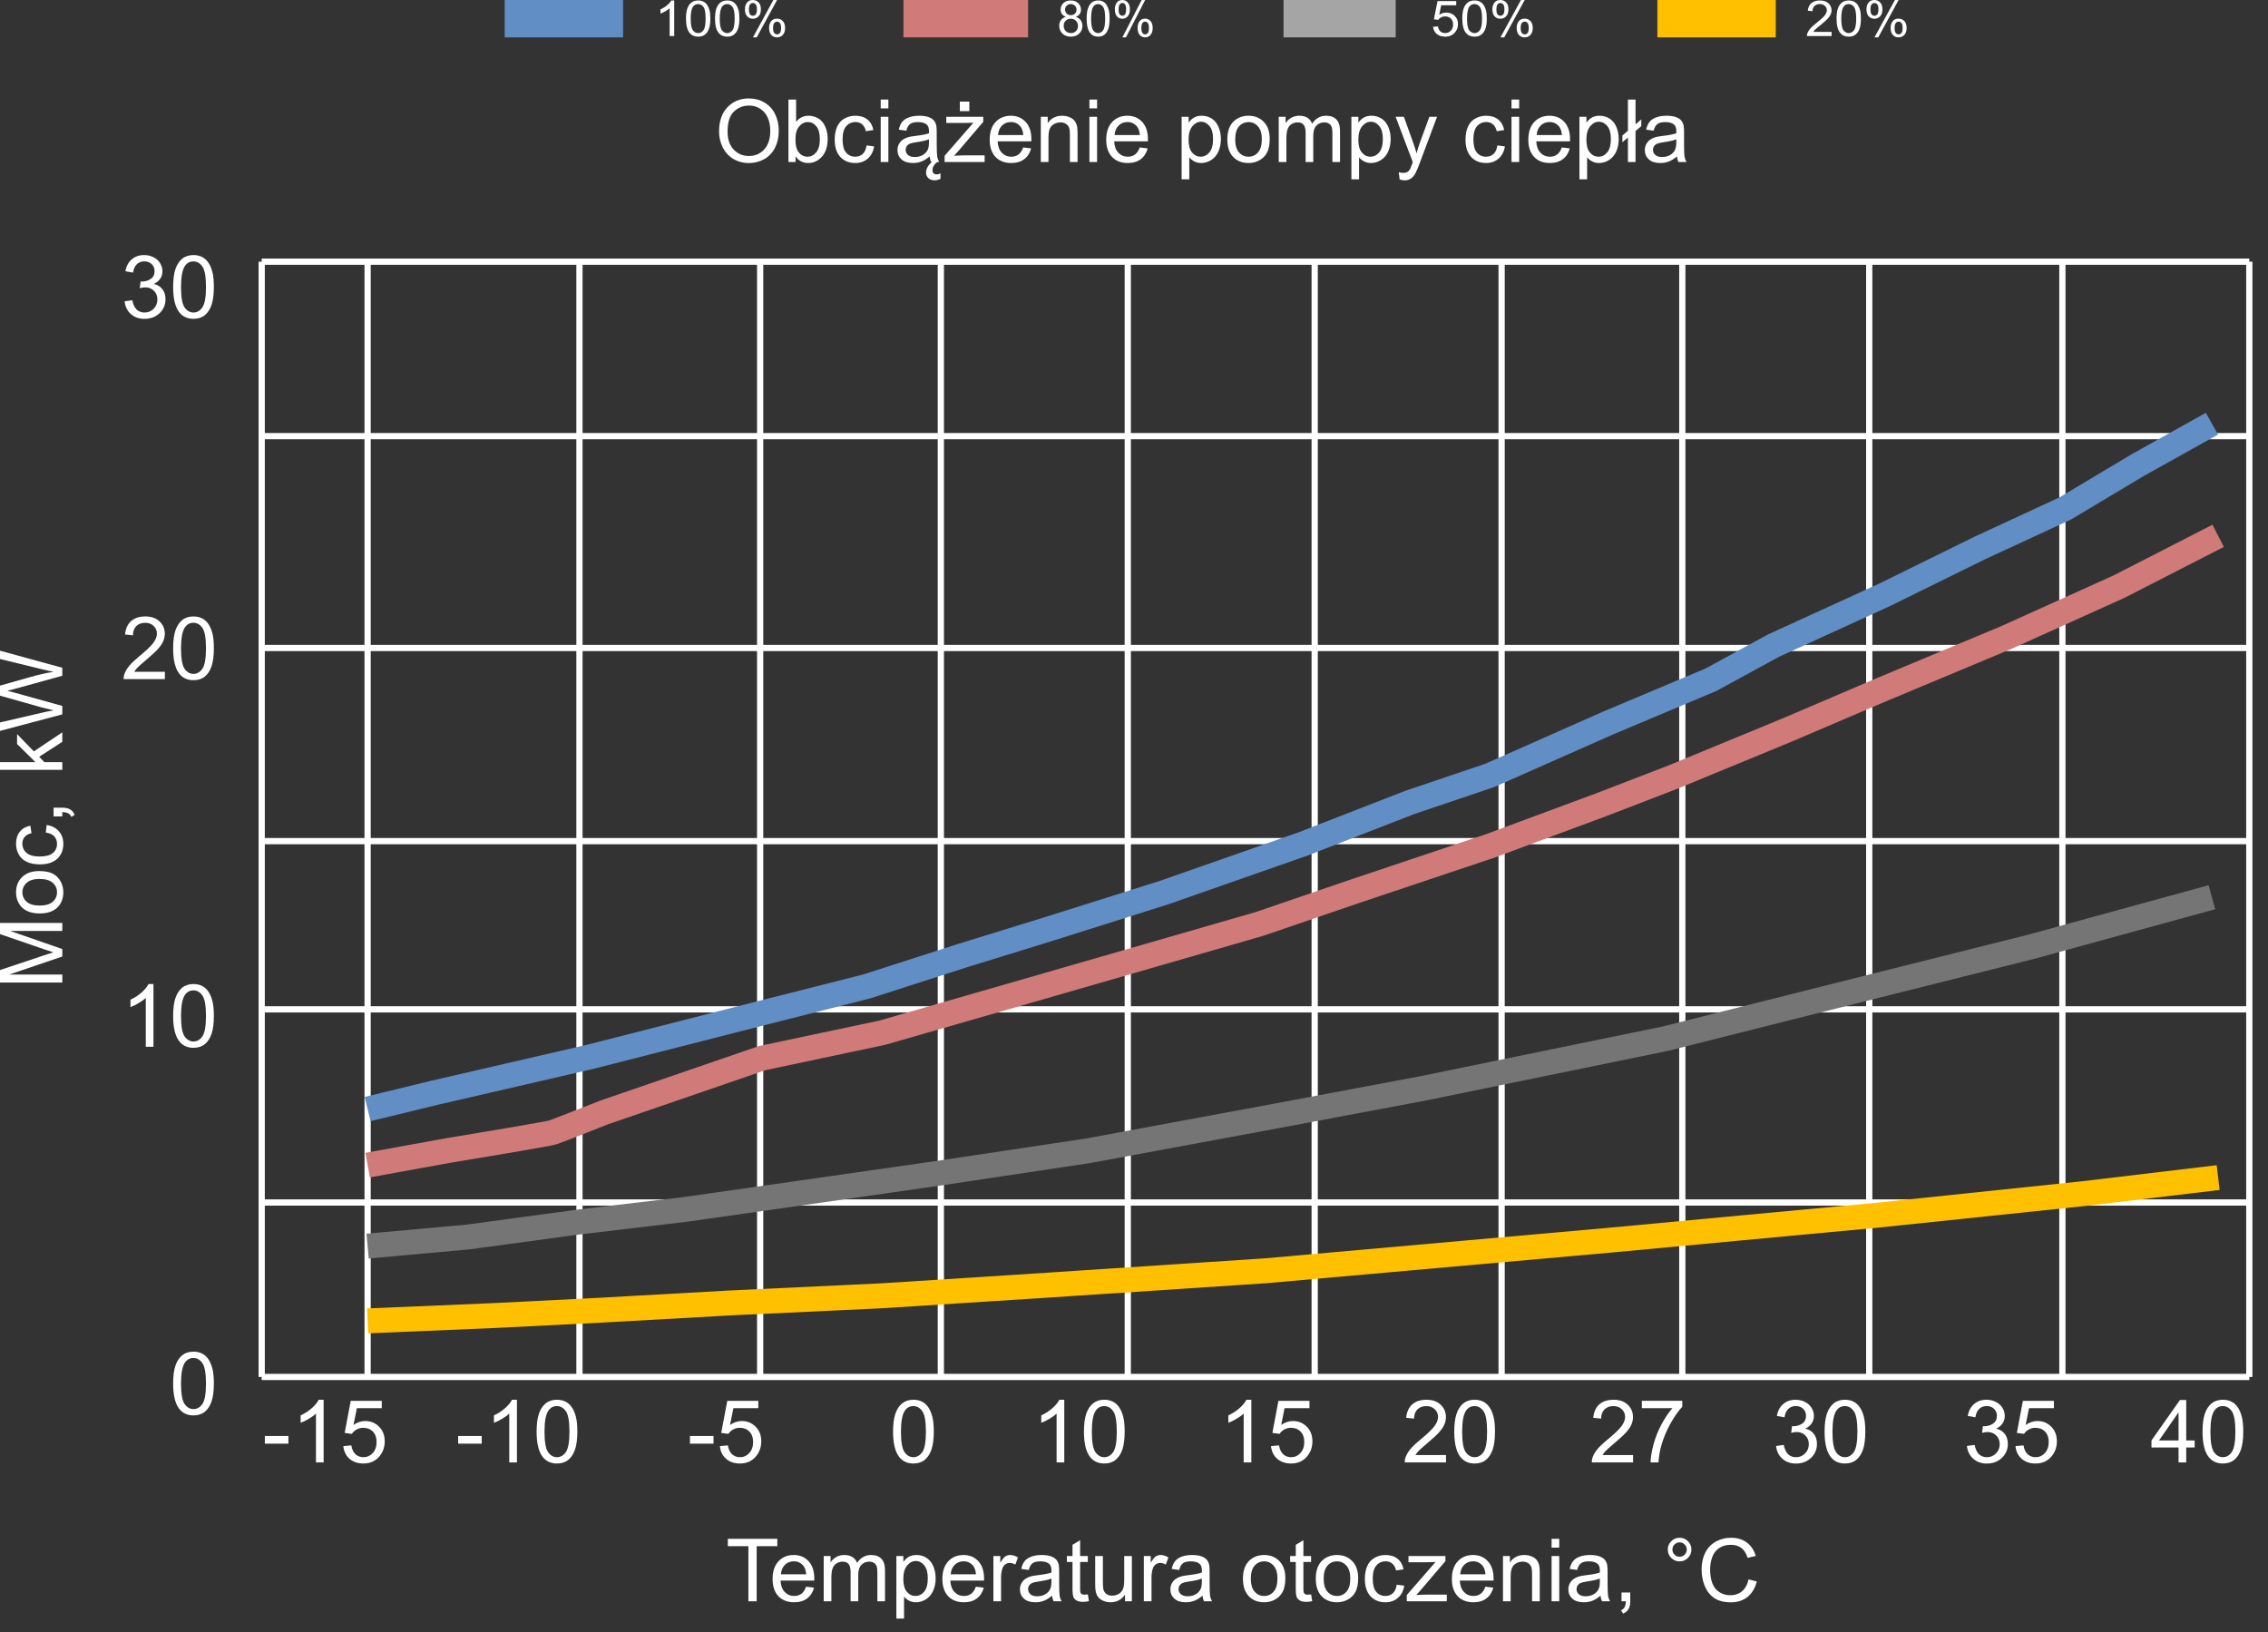 <svg width="364" height="262" viewBox="0 0 364 262" fill="none" xmlns="http://www.w3.org/2000/svg">
<rect x="0" y="0" width="364" height="262" fill="#333333" stroke="none"/>
<g clip-path="url(#clip0_28_10215)">
<path d="M42 221H361" stroke="white"/>
<path d="M42 162H361" stroke="white"/>
<path d="M42 193H361" stroke="white"/>
<path d="M42 104H361" stroke="white"/>
<path d="M42 135H361" stroke="white"/>
<path d="M42 70H361" stroke="white"/>
<path d="M42 42H361" stroke="white"/>
<path d="M42 42V221" stroke="white"/>
<path d="M59 42V221" stroke="white"/>
<path d="M93 42V221" stroke="white"/>
<path d="M122 42V221" stroke="white"/>
<path d="M151 42V221" stroke="white"/>
<path d="M181 42V221" stroke="white"/>
<path d="M211 42V221" stroke="white"/>
<path d="M241 42V221" stroke="white"/>
<path d="M270 42V221" stroke="white"/>
<path d="M300 42V221" stroke="white"/>
<path d="M331 42V221" stroke="white"/>
<path d="M361 42V221" stroke="white"/>
<path d="M27.788 222.058C27.788 220.873 27.909 219.92 28.15 219.2C28.396 218.476 28.759 217.917 29.237 217.525C29.72 217.133 30.326 216.938 31.056 216.938C31.593 216.938 32.065 217.047 32.471 217.266C32.876 217.48 33.211 217.792 33.476 218.202C33.74 218.608 33.947 219.104 34.098 219.692C34.248 220.276 34.323 221.064 34.323 222.058C34.323 223.233 34.203 224.184 33.961 224.908C33.719 225.628 33.357 226.187 32.874 226.583C32.395 226.975 31.789 227.171 31.056 227.171C30.09 227.171 29.331 226.825 28.779 226.132C28.119 225.298 27.788 223.94 27.788 222.058ZM29.053 222.058C29.053 223.703 29.244 224.799 29.627 225.346C30.014 225.888 30.491 226.159 31.056 226.159C31.621 226.159 32.095 225.886 32.477 225.339C32.865 224.792 33.059 223.698 33.059 222.058C33.059 220.408 32.865 219.312 32.477 218.77C32.095 218.227 31.616 217.956 31.042 217.956C30.477 217.956 30.026 218.195 29.689 218.674C29.265 219.285 29.053 220.412 29.053 222.058Z" fill="white"/>
<path d="M24.63 168H23.399V160.159C23.103 160.442 22.713 160.724 22.23 161.007C21.752 161.289 21.321 161.501 20.939 161.643V160.453C21.627 160.13 22.228 159.738 22.743 159.277C23.258 158.817 23.623 158.37 23.837 157.938H24.63V168ZM27.788 163.058C27.788 161.873 27.909 160.92 28.15 160.2C28.396 159.476 28.759 158.917 29.237 158.525C29.72 158.133 30.326 157.938 31.056 157.938C31.593 157.938 32.065 158.047 32.471 158.266C32.876 158.48 33.211 158.792 33.476 159.202C33.74 159.608 33.947 160.104 34.098 160.692C34.248 161.276 34.323 162.064 34.323 163.058C34.323 164.233 34.203 165.184 33.961 165.908C33.719 166.628 33.357 167.187 32.874 167.583C32.395 167.975 31.789 168.171 31.056 168.171C30.09 168.171 29.331 167.825 28.779 167.132C28.119 166.298 27.788 164.94 27.788 163.058ZM29.053 163.058C29.053 164.703 29.244 165.799 29.627 166.346C30.014 166.888 30.491 167.159 31.056 167.159C31.621 167.159 32.095 166.886 32.477 166.339C32.865 165.792 33.059 164.698 33.059 163.058C33.059 161.408 32.865 160.312 32.477 159.77C32.095 159.227 31.616 158.956 31.042 158.956C30.477 158.956 30.026 159.195 29.689 159.674C29.265 160.285 29.053 161.412 29.053 163.058Z" fill="white"/>
<path d="M20.002 48.355L21.232 48.19C21.374 48.888 21.613 49.391 21.95 49.701C22.292 50.007 22.707 50.159 23.194 50.159C23.773 50.159 24.261 49.959 24.657 49.558C25.058 49.157 25.259 48.66 25.259 48.067C25.259 47.502 25.074 47.037 24.705 46.673C24.336 46.304 23.866 46.119 23.297 46.119C23.064 46.119 22.775 46.165 22.429 46.256L22.565 45.176C22.648 45.185 22.713 45.19 22.764 45.19C23.288 45.19 23.759 45.053 24.179 44.779C24.598 44.506 24.808 44.084 24.808 43.515C24.808 43.063 24.655 42.69 24.35 42.394C24.044 42.097 23.65 41.949 23.167 41.949C22.689 41.949 22.29 42.1 21.971 42.4C21.652 42.701 21.447 43.152 21.355 43.754L20.125 43.535C20.275 42.71 20.617 42.072 21.15 41.621C21.684 41.165 22.347 40.938 23.14 40.938C23.686 40.938 24.19 41.056 24.65 41.293C25.111 41.525 25.462 41.844 25.703 42.25C25.949 42.656 26.072 43.086 26.072 43.542C26.072 43.975 25.956 44.369 25.724 44.725C25.491 45.08 25.147 45.363 24.691 45.572C25.284 45.709 25.744 45.994 26.072 46.427C26.4 46.855 26.564 47.393 26.564 48.04C26.564 48.915 26.245 49.658 25.607 50.269C24.969 50.875 24.163 51.178 23.188 51.178C22.308 51.178 21.576 50.916 20.993 50.392C20.414 49.867 20.084 49.188 20.002 48.355ZM27.788 46.058C27.788 44.873 27.909 43.92 28.15 43.2C28.396 42.476 28.759 41.917 29.237 41.525C29.72 41.133 30.326 40.938 31.056 40.938C31.593 40.938 32.065 41.047 32.471 41.266C32.876 41.48 33.211 41.792 33.476 42.202C33.74 42.608 33.947 43.105 34.098 43.692C34.248 44.276 34.323 45.064 34.323 46.058C34.323 47.233 34.203 48.184 33.961 48.908C33.719 49.628 33.357 50.187 32.874 50.583C32.395 50.975 31.789 51.171 31.056 51.171C30.09 51.171 29.331 50.825 28.779 50.132C28.119 49.298 27.788 47.94 27.788 46.058ZM29.053 46.058C29.053 47.703 29.244 48.799 29.627 49.346C30.014 49.888 30.491 50.159 31.056 50.159C31.621 50.159 32.095 49.886 32.477 49.339C32.865 48.792 33.059 47.698 33.059 46.058C33.059 44.408 32.865 43.312 32.477 42.77C32.095 42.227 31.616 41.956 31.042 41.956C30.477 41.956 30.026 42.195 29.689 42.674C29.265 43.285 29.053 44.412 29.053 46.058Z" fill="white"/>
<path d="M26.462 107.817V109H19.838C19.829 108.704 19.877 108.419 19.981 108.146C20.15 107.694 20.419 107.25 20.788 106.812C21.162 106.375 21.7 105.869 22.401 105.295C23.491 104.402 24.227 103.695 24.609 103.176C24.992 102.652 25.184 102.157 25.184 101.692C25.184 101.205 25.008 100.795 24.657 100.462C24.311 100.125 23.857 99.956 23.297 99.956C22.704 99.956 22.23 100.134 21.875 100.489C21.52 100.845 21.34 101.337 21.335 101.966L20.07 101.836C20.157 100.893 20.483 100.175 21.048 99.683C21.613 99.186 22.372 98.938 23.324 98.938C24.286 98.938 25.047 99.204 25.607 99.737C26.168 100.271 26.448 100.931 26.448 101.72C26.448 102.121 26.366 102.515 26.202 102.902C26.038 103.29 25.765 103.698 25.382 104.126C25.004 104.554 24.372 105.142 23.488 105.89C22.75 106.509 22.276 106.931 22.066 107.154C21.857 107.373 21.684 107.594 21.547 107.817H26.462ZM27.788 104.058C27.788 102.873 27.909 101.92 28.15 101.2C28.396 100.476 28.759 99.917 29.237 99.525C29.72 99.133 30.326 98.938 31.056 98.938C31.593 98.938 32.065 99.047 32.471 99.266C32.876 99.48 33.211 99.792 33.476 100.202C33.74 100.608 33.947 101.104 34.098 101.692C34.248 102.276 34.323 103.064 34.323 104.058C34.323 105.233 34.203 106.184 33.961 106.908C33.719 107.628 33.357 108.187 32.874 108.583C32.395 108.975 31.789 109.171 31.056 109.171C30.09 109.171 29.331 108.825 28.779 108.132C28.119 107.298 27.788 105.94 27.788 104.058ZM29.053 104.058C29.053 105.703 29.244 106.799 29.627 107.346C30.014 107.888 30.491 108.159 31.056 108.159C31.621 108.159 32.095 107.886 32.477 107.339C32.865 106.792 33.059 105.698 33.059 104.058C33.059 102.408 32.865 101.312 32.477 100.77C32.095 100.227 31.616 99.956 31.042 99.956C30.477 99.956 30.026 100.195 29.689 100.674C29.265 101.285 29.053 102.412 29.053 104.058Z" fill="white"/>
<path d="M42.508 231.712V230.475H46.288V231.712H42.508ZM51.942 234.72H50.711V226.879C50.415 227.161 50.026 227.444 49.542 227.727C49.064 228.009 48.633 228.221 48.25 228.362V227.173C48.939 226.849 49.54 226.457 50.055 225.997C50.57 225.537 50.935 225.09 51.149 224.657H51.942V234.72ZM55.1 232.095L56.392 231.985C56.488 232.614 56.709 233.088 57.055 233.407C57.406 233.722 57.828 233.879 58.32 233.879C58.912 233.879 59.413 233.656 59.824 233.209C60.234 232.762 60.439 232.17 60.439 231.432C60.439 230.73 60.241 230.176 59.844 229.771C59.452 229.365 58.937 229.162 58.299 229.162C57.903 229.162 57.545 229.253 57.226 229.436C56.907 229.613 56.656 229.846 56.474 230.133L55.319 229.982L56.289 224.835H61.273V226.011H57.274L56.734 228.704C57.335 228.285 57.967 228.075 58.627 228.075C59.502 228.075 60.241 228.378 60.842 228.984C61.444 229.59 61.745 230.37 61.745 231.322C61.745 232.229 61.48 233.013 60.952 233.674C60.309 234.485 59.432 234.891 58.32 234.891C57.408 234.891 56.663 234.635 56.084 234.125C55.51 233.615 55.182 232.938 55.1 232.095Z" fill="white"/>
<path d="M73.531 231.712V230.475H77.312V231.712H73.531ZM82.965 234.72H81.734V226.879C81.438 227.161 81.049 227.444 80.566 227.727C80.087 228.009 79.656 228.221 79.273 228.362V227.173C79.962 226.849 80.563 226.457 81.078 225.997C81.593 225.537 81.958 225.09 82.172 224.657H82.965V234.72ZM86.123 229.777C86.123 228.592 86.244 227.64 86.485 226.92C86.731 226.195 87.094 225.637 87.572 225.245C88.055 224.853 88.662 224.657 89.391 224.657C89.928 224.657 90.4 224.767 90.806 224.985C91.211 225.2 91.546 225.512 91.811 225.922C92.075 226.327 92.282 226.824 92.433 227.412C92.583 227.995 92.658 228.784 92.658 229.777C92.658 230.953 92.537 231.903 92.296 232.628C92.055 233.348 91.692 233.906 91.209 234.303C90.731 234.695 90.124 234.891 89.391 234.891C88.425 234.891 87.666 234.544 87.114 233.852C86.454 233.018 86.123 231.66 86.123 229.777ZM87.388 229.777C87.388 231.423 87.579 232.519 87.962 233.065C88.349 233.608 88.826 233.879 89.391 233.879C89.956 233.879 90.43 233.605 90.813 233.059C91.2 232.512 91.394 231.418 91.394 229.777C91.394 228.128 91.2 227.032 90.813 226.489C90.43 225.947 89.951 225.676 89.377 225.676C88.812 225.676 88.361 225.915 88.023 226.394C87.6 227.004 87.388 228.132 87.388 229.777Z" fill="white"/>
<path d="M110.735 231.712V230.475H114.515V231.712H110.735ZM115.534 232.095L116.826 231.985C116.921 232.614 117.142 233.088 117.489 233.407C117.84 233.722 118.261 233.879 118.753 233.879C119.346 233.879 119.847 233.656 120.257 233.209C120.667 232.762 120.872 232.17 120.872 231.432C120.872 230.73 120.674 230.176 120.278 229.771C119.886 229.365 119.371 229.162 118.733 229.162C118.336 229.162 117.979 229.253 117.66 229.436C117.341 229.613 117.09 229.846 116.908 230.133L115.752 229.982L116.723 224.835H121.706V226.011H117.707L117.167 228.704C117.769 228.285 118.4 228.075 119.061 228.075C119.936 228.075 120.674 228.378 121.276 228.984C121.877 229.59 122.178 230.37 122.178 231.322C122.178 232.229 121.914 233.013 121.385 233.674C120.743 234.485 119.865 234.891 118.753 234.891C117.842 234.891 117.097 234.635 116.518 234.125C115.944 233.615 115.616 232.938 115.534 232.095Z" fill="white"/>
<path d="M143.331 229.777C143.331 228.592 143.452 227.64 143.694 226.92C143.94 226.195 144.302 225.637 144.781 225.245C145.264 224.853 145.87 224.657 146.599 224.657C147.137 224.657 147.608 224.767 148.014 224.985C148.42 225.2 148.754 225.512 149.019 225.922C149.283 226.327 149.49 226.824 149.641 227.412C149.791 227.995 149.866 228.784 149.866 229.777C149.866 230.953 149.746 231.903 149.504 232.628C149.263 233.348 148.9 233.906 148.417 234.303C147.939 234.695 147.333 234.891 146.599 234.891C145.633 234.891 144.874 234.544 144.323 233.852C143.662 233.018 143.331 231.66 143.331 229.777ZM144.596 229.777C144.596 231.423 144.787 232.519 145.17 233.065C145.558 233.608 146.034 233.879 146.599 233.879C147.164 233.879 147.638 233.605 148.021 233.059C148.408 232.512 148.602 231.418 148.602 229.777C148.602 228.128 148.408 227.032 148.021 226.489C147.638 225.947 147.159 225.676 146.585 225.676C146.02 225.676 145.569 225.915 145.232 226.394C144.808 227.004 144.596 228.132 144.596 229.777Z" fill="white"/>
<path d="M170.809 234.72H169.578V226.879C169.282 227.161 168.893 227.444 168.41 227.727C167.931 228.009 167.5 228.221 167.118 228.362V227.173C167.806 226.849 168.407 226.457 168.922 225.997C169.437 225.537 169.802 225.09 170.016 224.657H170.809V234.72ZM173.967 229.777C173.967 228.592 174.088 227.64 174.329 226.92C174.576 226.195 174.938 225.637 175.416 225.245C175.899 224.853 176.506 224.657 177.235 224.657C177.772 224.657 178.244 224.767 178.65 224.985C179.055 225.2 179.39 225.512 179.655 225.922C179.919 226.327 180.126 226.824 180.277 227.412C180.427 227.995 180.502 228.784 180.502 229.777C180.502 230.953 180.382 231.903 180.14 232.628C179.898 233.348 179.536 233.906 179.053 234.303C178.575 234.695 177.968 234.891 177.235 234.891C176.269 234.891 175.51 234.544 174.958 233.852C174.298 233.018 173.967 231.66 173.967 229.777ZM175.232 229.777C175.232 231.423 175.423 232.519 175.806 233.065C176.193 233.608 176.67 233.879 177.235 233.879C177.8 233.879 178.274 233.605 178.657 233.059C179.044 232.512 179.238 231.418 179.238 229.777C179.238 228.128 179.044 227.032 178.657 226.489C178.274 225.947 177.795 225.676 177.221 225.676C176.656 225.676 176.205 225.915 175.868 226.394C175.444 227.004 175.232 228.132 175.232 229.777Z" fill="white"/>
<path d="M200.832 234.72H199.602V226.879C199.305 227.161 198.916 227.444 198.433 227.727C197.954 228.009 197.524 228.221 197.141 228.362V227.173C197.829 226.849 198.43 226.457 198.945 225.997C199.46 225.537 199.825 225.09 200.039 224.657H200.832V234.72ZM203.99 232.095L205.282 231.985C205.378 232.614 205.599 233.088 205.945 233.407C206.296 233.722 206.718 233.879 207.21 233.879C207.803 233.879 208.304 233.656 208.714 233.209C209.124 232.762 209.329 232.17 209.329 231.432C209.329 230.73 209.131 230.176 208.734 229.771C208.343 229.365 207.828 229.162 207.19 229.162C206.793 229.162 206.435 229.253 206.116 229.436C205.797 229.613 205.547 229.846 205.364 230.133L204.209 229.982L205.18 224.835H210.163V226.011H206.164L205.624 228.704C206.226 228.285 206.857 228.075 207.518 228.075C208.393 228.075 209.131 228.378 209.733 228.984C210.334 229.59 210.635 230.37 210.635 231.322C210.635 232.229 210.371 233.013 209.842 233.674C209.199 234.485 208.322 234.891 207.21 234.891C206.299 234.891 205.553 234.635 204.975 234.125C204.4 233.615 204.072 232.938 203.99 232.095Z" fill="white"/>
<path d="M232.075 233.537V234.72H225.451C225.442 234.424 225.489 234.139 225.594 233.865C225.763 233.414 226.032 232.97 226.401 232.532C226.775 232.095 227.312 231.589 228.014 231.015C229.103 230.121 229.839 229.415 230.222 228.896C230.605 228.371 230.796 227.877 230.796 227.412C230.796 226.924 230.621 226.514 230.27 226.182C229.924 225.844 229.47 225.676 228.91 225.676C228.317 225.676 227.843 225.854 227.488 226.209C227.132 226.564 226.952 227.057 226.948 227.686L225.683 227.556C225.77 226.612 226.096 225.895 226.661 225.402C227.226 224.906 227.985 224.657 228.937 224.657C229.899 224.657 230.66 224.924 231.22 225.457C231.781 225.99 232.061 226.651 232.061 227.439C232.061 227.84 231.979 228.235 231.815 228.622C231.651 229.009 231.377 229.417 230.995 229.846C230.616 230.274 229.985 230.862 229.101 231.609C228.363 232.229 227.889 232.651 227.679 232.874C227.47 233.093 227.296 233.314 227.16 233.537H232.075ZM233.401 229.777C233.401 228.592 233.522 227.64 233.763 226.92C234.009 226.195 234.372 225.637 234.85 225.245C235.333 224.853 235.939 224.657 236.668 224.657C237.206 224.657 237.678 224.767 238.084 224.985C238.489 225.2 238.824 225.512 239.088 225.922C239.353 226.327 239.56 226.824 239.71 227.412C239.861 227.995 239.936 228.784 239.936 229.777C239.936 230.953 239.815 231.903 239.574 232.628C239.332 233.348 238.97 233.906 238.487 234.303C238.008 234.695 237.402 234.891 236.668 234.891C235.702 234.891 234.944 234.544 234.392 233.852C233.731 233.018 233.401 231.66 233.401 229.777ZM234.666 229.777C234.666 231.423 234.857 232.519 235.24 233.065C235.627 233.608 236.103 233.879 236.668 233.879C237.234 233.879 237.708 233.605 238.09 233.059C238.478 232.512 238.671 231.418 238.671 229.777C238.671 228.128 238.478 227.032 238.09 226.489C237.708 225.947 237.229 225.676 236.655 225.676C236.09 225.676 235.639 225.915 235.301 226.394C234.877 227.004 234.666 228.132 234.666 229.777Z" fill="white"/>
<path d="M262.098 233.537V234.72H255.474C255.465 234.424 255.513 234.139 255.618 233.865C255.786 233.414 256.055 232.97 256.424 232.532C256.798 232.095 257.336 231.589 258.037 231.015C259.127 230.121 259.863 229.415 260.245 228.896C260.628 228.371 260.82 227.877 260.82 227.412C260.82 226.924 260.644 226.514 260.293 226.182C259.947 225.844 259.493 225.676 258.933 225.676C258.341 225.676 257.867 225.854 257.511 226.209C257.156 226.564 256.976 227.057 256.971 227.686L255.706 227.556C255.793 226.612 256.119 225.895 256.684 225.402C257.249 224.906 258.008 224.657 258.96 224.657C259.922 224.657 260.683 224.924 261.243 225.457C261.804 225.99 262.084 226.651 262.084 227.439C262.084 227.84 262.002 228.235 261.838 228.622C261.674 229.009 261.401 229.417 261.018 229.846C260.64 230.274 260.008 230.862 259.124 231.609C258.386 232.229 257.912 232.651 257.702 232.874C257.493 233.093 257.32 233.314 257.183 233.537H262.098ZM263.506 226.011V224.828H269.993V225.785C269.355 226.464 268.722 227.367 268.093 228.492C267.469 229.618 266.986 230.775 266.644 231.965C266.398 232.803 266.241 233.722 266.172 234.72H264.908C264.921 233.931 265.076 232.979 265.372 231.862C265.669 230.746 266.092 229.67 266.644 228.636C267.2 227.597 267.79 226.722 268.414 226.011H263.506Z" fill="white"/>
<path d="M285.048 232.074L286.279 231.91C286.42 232.607 286.659 233.111 286.997 233.421C287.338 233.726 287.753 233.879 288.241 233.879C288.82 233.879 289.307 233.678 289.704 233.277C290.105 232.876 290.305 232.38 290.305 231.787C290.305 231.222 290.121 230.757 289.752 230.393C289.382 230.023 288.913 229.839 288.343 229.839C288.111 229.839 287.822 229.884 287.475 229.976L287.612 228.896C287.694 228.905 287.76 228.909 287.81 228.909C288.334 228.909 288.806 228.772 289.225 228.499C289.644 228.226 289.854 227.804 289.854 227.234C289.854 226.783 289.701 226.41 289.396 226.113C289.091 225.817 288.697 225.669 288.213 225.669C287.735 225.669 287.336 225.819 287.017 226.12C286.698 226.421 286.493 226.872 286.402 227.474L285.171 227.255C285.322 226.43 285.664 225.792 286.197 225.341C286.73 224.885 287.393 224.657 288.186 224.657C288.733 224.657 289.237 224.776 289.697 225.013C290.157 225.245 290.508 225.564 290.75 225.97C290.996 226.375 291.119 226.806 291.119 227.262C291.119 227.695 291.003 228.089 290.77 228.444C290.538 228.8 290.194 229.082 289.738 229.292C290.33 229.429 290.791 229.714 291.119 230.146C291.447 230.575 291.611 231.113 291.611 231.76C291.611 232.635 291.292 233.378 290.654 233.988C290.016 234.594 289.209 234.897 288.234 234.897C287.354 234.897 286.623 234.635 286.04 234.111C285.461 233.587 285.13 232.908 285.048 232.074ZM292.835 229.777C292.835 228.592 292.955 227.64 293.197 226.92C293.443 226.195 293.805 225.637 294.284 225.245C294.767 224.853 295.373 224.657 296.102 224.657C296.64 224.657 297.112 224.767 297.517 224.985C297.923 225.2 298.258 225.512 298.522 225.922C298.786 226.327 298.994 226.824 299.144 227.412C299.295 227.995 299.37 228.784 299.37 229.777C299.37 230.953 299.249 231.903 299.007 232.628C298.766 233.348 298.404 233.906 297.921 234.303C297.442 234.695 296.836 234.891 296.102 234.891C295.136 234.891 294.377 234.544 293.826 233.852C293.165 233.018 292.835 231.66 292.835 229.777ZM294.099 229.777C294.099 231.423 294.291 232.519 294.673 233.065C295.061 233.608 295.537 233.879 296.102 233.879C296.667 233.879 297.141 233.605 297.524 233.059C297.911 232.512 298.105 231.418 298.105 229.777C298.105 228.128 297.911 227.032 297.524 226.489C297.141 225.947 296.663 225.676 296.088 225.676C295.523 225.676 295.072 225.915 294.735 226.394C294.311 227.004 294.099 228.132 294.099 229.777Z" fill="white"/>
<path d="M315.684 232.074L316.915 231.91C317.056 232.607 317.295 233.111 317.633 233.421C317.974 233.726 318.389 233.879 318.877 233.879C319.456 233.879 319.943 233.678 320.34 233.277C320.741 232.876 320.941 232.38 320.941 231.787C320.941 231.222 320.757 230.757 320.388 230.393C320.018 230.023 319.549 229.839 318.979 229.839C318.747 229.839 318.458 229.884 318.111 229.976L318.248 228.896C318.33 228.905 318.396 228.909 318.446 228.909C318.97 228.909 319.442 228.772 319.861 228.499C320.28 228.226 320.49 227.804 320.49 227.234C320.49 226.783 320.337 226.41 320.032 226.113C319.727 225.817 319.333 225.669 318.849 225.669C318.371 225.669 317.972 225.819 317.653 226.12C317.334 226.421 317.129 226.872 317.038 227.474L315.807 227.255C315.958 226.43 316.3 225.792 316.833 225.341C317.366 224.885 318.029 224.657 318.822 224.657C319.369 224.657 319.873 224.776 320.333 225.013C320.793 225.245 321.144 225.564 321.386 225.97C321.632 226.375 321.755 226.806 321.755 227.262C321.755 227.695 321.639 228.089 321.406 228.444C321.174 228.8 320.83 229.082 320.374 229.292C320.966 229.429 321.427 229.714 321.755 230.146C322.083 230.575 322.247 231.113 322.247 231.76C322.247 232.635 321.928 233.378 321.29 233.988C320.652 234.594 319.845 234.897 318.87 234.897C317.99 234.897 317.259 234.635 316.676 234.111C316.097 233.587 315.766 232.908 315.684 232.074ZM323.471 232.095L324.763 231.985C324.858 232.614 325.079 233.088 325.426 233.407C325.777 233.722 326.198 233.879 326.69 233.879C327.283 233.879 327.784 233.656 328.194 233.209C328.604 232.762 328.809 232.17 328.809 231.432C328.809 230.73 328.611 230.176 328.215 229.771C327.823 229.365 327.308 229.162 326.67 229.162C326.273 229.162 325.916 229.253 325.597 229.436C325.278 229.613 325.027 229.846 324.845 230.133L323.689 229.982L324.66 224.835H329.643V226.011H325.644L325.104 228.704C325.706 228.285 326.337 228.075 326.998 228.075C327.873 228.075 328.611 228.378 329.213 228.984C329.814 229.59 330.115 230.37 330.115 231.322C330.115 232.229 329.851 233.013 329.322 233.674C328.68 234.485 327.802 234.891 326.69 234.891C325.779 234.891 325.034 234.635 324.455 234.125C323.881 233.615 323.553 232.938 323.471 232.095Z" fill="white"/>
<path d="M349.645 234.72V232.32H345.297V231.192L349.87 224.698H350.875V231.192H352.229V232.32H350.875V234.72H349.645ZM349.645 231.192V226.674L346.507 231.192H349.645ZM353.493 229.777C353.493 228.592 353.614 227.64 353.856 226.92C354.102 226.195 354.464 225.637 354.943 225.245C355.426 224.853 356.032 224.657 356.761 224.657C357.299 224.657 357.771 224.767 358.176 224.985C358.582 225.2 358.917 225.512 359.181 225.922C359.445 226.327 359.653 226.824 359.803 227.412C359.953 227.995 360.029 228.784 360.029 229.777C360.029 230.953 359.908 231.903 359.666 232.628C359.425 233.348 359.063 233.906 358.579 234.303C358.101 234.695 357.495 234.891 356.761 234.891C355.795 234.891 355.036 234.544 354.485 233.852C353.824 233.018 353.493 231.66 353.493 229.777ZM354.758 229.777C354.758 231.423 354.95 232.519 355.332 233.065C355.72 233.608 356.196 233.879 356.761 233.879C357.326 233.879 357.8 233.605 358.183 233.059C358.57 232.512 358.764 231.418 358.764 229.777C358.764 228.128 358.57 227.032 358.183 226.489C357.8 225.947 357.322 225.676 356.747 225.676C356.182 225.676 355.731 225.915 355.394 226.394C354.97 227.004 354.758 228.132 354.758 229.777Z" fill="white"/>
<path d="M10 157.695L-0.021 157.695L-0.021 155.699L7.074 153.327C7.735 153.108 8.229 152.949 8.558 152.849C8.193 152.735 7.658 152.557 6.951 152.315L-0.021 149.916L-0.021 148.132L10 148.132L10 149.41L1.612 149.41L10 152.322L10 153.519L1.469 156.417L10 156.417L10 157.695ZM6.37 146.607C5.026 146.607 4.03 146.234 3.383 145.486C2.845 144.862 2.576 144.101 2.576 143.203C2.576 142.205 2.904 141.389 3.561 140.756C4.212 140.122 5.115 139.806 6.268 139.806C7.202 139.806 7.938 139.947 8.476 140.229C9.009 140.507 9.424 140.915 9.72 141.453C10.016 141.986 10.164 142.57 10.164 143.203C10.164 144.219 9.838 145.042 9.187 145.671C8.535 146.295 7.596 146.607 6.37 146.607ZM6.37 145.343C7.3 145.343 7.997 145.14 8.462 144.734C8.922 144.329 9.152 143.818 9.152 143.203C9.152 142.592 8.92 142.084 8.455 141.679C7.99 141.273 7.282 141.07 6.329 141.07C5.431 141.07 4.752 141.275 4.292 141.686C3.827 142.091 3.595 142.597 3.595 143.203C3.595 143.818 3.825 144.329 4.285 144.734C4.745 145.14 5.44 145.343 6.37 145.343ZM7.341 133.619L7.498 132.409C8.332 132.541 8.986 132.881 9.46 133.428C9.929 133.97 10.164 134.638 10.164 135.431C10.164 136.424 9.84 137.224 9.193 137.83C8.542 138.432 7.61 138.732 6.397 138.732C5.614 138.732 4.928 138.603 4.34 138.343C3.752 138.083 3.312 137.689 3.021 137.16C2.724 136.627 2.576 136.048 2.576 135.424C2.576 134.635 2.777 133.991 3.178 133.489C3.574 132.988 4.139 132.667 4.873 132.525L5.058 133.722C4.57 133.836 4.203 134.038 3.957 134.33C3.711 134.617 3.588 134.966 3.588 135.376C3.588 135.996 3.811 136.499 4.258 136.887C4.7 137.274 5.402 137.468 6.363 137.468C7.339 137.468 8.047 137.281 8.489 136.907C8.931 136.534 9.152 136.046 9.152 135.444C9.152 134.961 9.004 134.558 8.708 134.234C8.412 133.911 7.956 133.706 7.341 133.619ZM10 131.035L8.599 131.035L8.599 129.634L10 129.634C10.515 129.634 10.93 129.725 11.244 129.907C11.563 130.09 11.809 130.379 11.982 130.775L11.456 131.117C11.342 130.857 11.174 130.666 10.95 130.543C10.731 130.42 10.415 130.352 10 130.338L10 131.035ZM10 123.557L-0.021 123.557L-0.021 122.326L5.693 122.326L2.74 119.414L2.74 117.821L5.434 120.597L10 117.541L10 119.059L6.288 121.458L7.122 122.326L10 122.326L10 123.557ZM10 114.656L-0.021 117.315L-0.021 115.955L6.548 114.431C7.236 114.267 7.92 114.125 8.599 114.007C7.528 113.752 6.91 113.601 6.746 113.556L-0.021 111.648L-0.021 110.049L5.051 108.613C6.309 108.253 7.491 107.993 8.599 107.834C7.965 107.706 7.238 107.54 6.418 107.335L-0.021 105.763L-0.021 104.43L10 107.178L10 108.456L2.364 110.568C1.726 110.746 1.334 110.851 1.188 110.883C1.649 110.988 2.041 111.086 2.364 111.177L10 113.303L10 114.656Z" fill="white"/>
<path d="M59 212L79.472 211.137L96.583 210.275L117.056 209.125L141.5 207.975L168.389 206.25L203.222 203.95L258.222 199.062L301.306 195.037L334.306 191.587L356 189" stroke="#FFC000" stroke-width="4"/>
<path d="M355 144L325.98 151.958L295.433 159.621L267.33 166.695L228.536 174.653L205.014 179.074L174.773 184.674L151.252 188.211L128.647 191.453L110.013 194.105L92.602 196.168L75.19 198.526L59 200" stroke="#757575" stroke-width="4"/>
<path d="M356 86L340.095 94.15L322.048 102.3L301.861 110.741L286.873 117.144L268.521 124.712L257.204 129.078L239.158 135.772L217.441 143.049L202.147 148.288L164.831 159.058L141.585 165.752L122.315 169.827L96.928 178.559C94.481 179.529 89.403 181.528 88.669 181.761C87.935 181.994 77.148 183.798 71.847 184.671L59 187" stroke="#D07B79" stroke-width="4"/>
<path d="M59 178L69.703 175.395L94.777 169.605L121.992 162.658L139.116 158.316L154.405 153.395L168.471 149.053L186.818 143.263L209.14 135.447L226.264 128.789L239.107 124.447L258.066 116.053L274.579 109.105L284.669 103.605L302.405 95.5L317.694 87.974L331.455 81.605L343.074 74.658L355 68" stroke="#618EC4" stroke-width="4"/>
<path d="M115.405 21.119C115.405 19.456 115.852 18.155 116.745 17.216C117.638 16.273 118.791 15.801 120.204 15.801C121.129 15.801 121.963 16.022 122.706 16.464C123.449 16.906 124.014 17.523 124.401 18.316C124.793 19.105 124.989 20 124.989 21.003C124.989 22.019 124.784 22.928 124.374 23.73C123.964 24.533 123.383 25.141 122.631 25.556C121.879 25.966 121.068 26.171 120.197 26.171C119.254 26.171 118.411 25.943 117.668 25.487C116.925 25.032 116.362 24.41 115.979 23.621C115.597 22.833 115.405 21.999 115.405 21.119ZM116.772 21.14C116.772 22.347 117.096 23.3 117.743 23.997C118.395 24.69 119.211 25.036 120.19 25.036C121.188 25.036 122.009 24.685 122.651 23.983C123.299 23.282 123.622 22.286 123.622 20.996C123.622 20.18 123.483 19.469 123.205 18.863C122.932 18.253 122.528 17.781 121.995 17.448C121.466 17.111 120.872 16.942 120.211 16.942C119.272 16.942 118.463 17.266 117.784 17.913C117.11 18.556 116.772 19.631 116.772 21.14ZM127.683 26H126.541V15.979H127.771V19.554C128.291 18.902 128.954 18.576 129.761 18.576C130.207 18.576 130.629 18.667 131.025 18.85C131.426 19.027 131.755 19.28 132.01 19.608C132.27 19.932 132.472 20.324 132.618 20.784C132.764 21.244 132.837 21.737 132.837 22.261C132.837 23.505 132.529 24.466 131.914 25.145C131.299 25.825 130.561 26.164 129.699 26.164C128.842 26.164 128.17 25.806 127.683 25.091V26ZM127.669 22.315C127.669 23.186 127.787 23.815 128.024 24.202C128.412 24.836 128.936 25.152 129.597 25.152C130.134 25.152 130.599 24.92 130.991 24.455C131.383 23.986 131.579 23.288 131.579 22.363C131.579 21.415 131.39 20.716 131.012 20.265C130.638 19.814 130.185 19.588 129.651 19.588C129.114 19.588 128.649 19.823 128.257 20.292C127.865 20.757 127.669 21.431 127.669 22.315ZM139.078 23.341L140.288 23.498C140.156 24.332 139.816 24.986 139.27 25.46C138.727 25.929 138.06 26.164 137.267 26.164C136.273 26.164 135.473 25.84 134.867 25.193C134.266 24.542 133.965 23.61 133.965 22.398C133.965 21.614 134.095 20.928 134.354 20.34C134.614 19.752 135.008 19.312 135.537 19.02C136.07 18.724 136.649 18.576 137.273 18.576C138.062 18.576 138.707 18.777 139.208 19.178C139.709 19.574 140.031 20.139 140.172 20.873L138.976 21.058C138.862 20.57 138.659 20.203 138.367 19.957C138.08 19.711 137.731 19.588 137.321 19.588C136.701 19.588 136.198 19.811 135.811 20.258C135.423 20.7 135.229 21.402 135.229 22.363C135.229 23.338 135.416 24.047 135.79 24.489C136.164 24.931 136.651 25.152 137.253 25.152C137.736 25.152 138.139 25.004 138.463 24.708C138.786 24.412 138.992 23.956 139.078 23.341ZM141.348 17.394V15.979L142.578 15.979V17.394H141.348ZM141.348 26V18.74H142.578V26H141.348ZM149.195 25.105C148.74 25.492 148.3 25.765 147.876 25.925C147.457 26.084 147.006 26.164 146.522 26.164C145.725 26.164 145.112 25.97 144.684 25.583C144.255 25.191 144.041 24.692 144.041 24.086C144.041 23.73 144.121 23.407 144.28 23.115C144.444 22.819 144.656 22.582 144.916 22.404C145.18 22.227 145.477 22.092 145.805 22.001C146.046 21.937 146.411 21.876 146.898 21.816C147.892 21.698 148.623 21.557 149.093 21.393C149.097 21.224 149.1 21.117 149.1 21.071C149.1 20.57 148.983 20.217 148.751 20.012C148.437 19.734 147.969 19.595 147.35 19.595C146.771 19.595 146.342 19.697 146.064 19.902C145.791 20.103 145.588 20.461 145.456 20.976L144.253 20.811C144.362 20.297 144.542 19.882 144.793 19.567C145.044 19.248 145.406 19.005 145.88 18.836C146.354 18.663 146.903 18.576 147.527 18.576C148.147 18.576 148.651 18.649 149.038 18.795C149.425 18.941 149.71 19.125 149.893 19.349C150.075 19.567 150.202 19.845 150.275 20.183C150.316 20.392 150.337 20.77 150.337 21.317V22.958C150.337 24.102 150.362 24.826 150.412 25.132C150.467 25.433 150.572 25.722 150.727 26H149.441C149.314 25.745 149.232 25.446 149.195 25.105ZM149.093 22.356C148.646 22.539 147.976 22.694 147.083 22.821C146.577 22.894 146.219 22.976 146.01 23.067C145.8 23.159 145.638 23.293 145.524 23.471C145.41 23.644 145.354 23.838 145.354 24.052C145.354 24.38 145.477 24.653 145.723 24.872C145.973 25.091 146.338 25.2 146.816 25.2C147.29 25.2 147.712 25.098 148.081 24.893C148.45 24.683 148.721 24.398 148.895 24.038C149.027 23.76 149.093 23.35 149.093 22.808V22.356ZM150.474 26C150.214 26.16 150.011 26.355 149.865 26.588C149.724 26.825 149.653 27.064 149.653 27.306C149.653 27.497 149.706 27.659 149.811 27.791C149.915 27.923 150.086 27.989 150.323 27.989C150.428 27.989 150.535 27.973 150.645 27.941C150.754 27.914 150.854 27.875 150.945 27.825V28.7C150.613 28.86 150.303 28.939 150.016 28.939C149.783 28.939 149.58 28.905 149.407 28.837C149.234 28.773 149.088 28.682 148.97 28.564C148.856 28.45 148.769 28.317 148.71 28.167C148.655 28.017 148.628 27.855 148.628 27.682C148.628 27.39 148.71 27.096 148.874 26.8C149.038 26.508 149.271 26.241 149.571 26H150.474ZM151.602 26V25.002L156.223 19.697C155.699 19.725 155.236 19.738 154.835 19.738H151.875V18.74L157.809 18.74V19.554L153.878 24.161L153.119 25.002C153.671 24.961 154.188 24.94 154.671 24.94H158.027V26L151.602 26ZM154.049 17.838V16.307H155.573V17.838H154.049ZM164.221 23.662L165.492 23.819C165.292 24.562 164.92 25.139 164.378 25.549C163.836 25.959 163.143 26.164 162.3 26.164C161.238 26.164 160.395 25.838 159.771 25.186C159.151 24.53 158.841 23.612 158.841 22.432C158.841 21.21 159.155 20.262 159.784 19.588C160.413 18.913 161.229 18.576 162.231 18.576C163.202 18.576 163.995 18.907 164.61 19.567C165.226 20.228 165.533 21.158 165.533 22.356C165.533 22.429 165.531 22.539 165.526 22.685H160.112C160.158 23.482 160.383 24.093 160.789 24.517C161.195 24.94 161.701 25.152 162.307 25.152C162.758 25.152 163.143 25.034 163.462 24.797C163.781 24.56 164.034 24.182 164.221 23.662ZM160.181 21.673H164.234C164.18 21.062 164.025 20.604 163.77 20.299C163.378 19.825 162.869 19.588 162.245 19.588C161.68 19.588 161.204 19.777 160.816 20.155C160.434 20.534 160.222 21.039 160.181 21.673ZM167.044 26V18.74H168.151V19.773C168.685 18.975 169.455 18.576 170.462 18.576C170.899 18.576 171.3 18.656 171.665 18.815C172.034 18.97 172.31 19.175 172.492 19.431C172.674 19.686 172.802 19.989 172.875 20.34C172.921 20.568 172.943 20.966 172.943 21.536V26H171.713V21.584C171.713 21.083 171.665 20.709 171.569 20.463C171.474 20.212 171.303 20.014 171.057 19.868C170.815 19.718 170.53 19.643 170.202 19.643C169.678 19.643 169.225 19.809 168.842 20.142C168.464 20.474 168.274 21.105 168.274 22.035V26H167.044ZM174.844 17.394V15.979H176.074V17.394H174.844ZM174.844 26V18.74H176.074V26H174.844ZM182.924 23.662L184.195 23.819C183.995 24.562 183.623 25.139 183.081 25.549C182.539 25.959 181.846 26.164 181.003 26.164C179.941 26.164 179.098 25.838 178.474 25.186C177.854 24.53 177.544 23.612 177.544 22.432C177.544 21.21 177.858 20.262 178.487 19.588C179.116 18.913 179.932 18.576 180.935 18.576C181.905 18.576 182.698 18.907 183.313 19.567C183.929 20.228 184.236 21.158 184.236 22.356C184.236 22.429 184.234 22.539 184.229 22.685H178.815C178.861 23.482 179.087 24.093 179.492 24.517C179.898 24.94 180.404 25.152 181.01 25.152C181.461 25.152 181.846 25.034 182.165 24.797C182.484 24.56 182.737 24.182 182.924 23.662ZM178.884 21.673H182.938C182.883 21.062 182.728 20.604 182.473 20.299C182.081 19.825 181.573 19.588 180.948 19.588C180.383 19.588 179.907 19.777 179.52 20.155C179.137 20.534 178.925 21.039 178.884 21.673ZM189.644 28.782V18.74H190.765V19.684C191.029 19.314 191.327 19.039 191.66 18.856C191.993 18.67 192.396 18.576 192.87 18.576C193.49 18.576 194.037 18.736 194.511 19.055C194.985 19.374 195.342 19.825 195.584 20.408C195.826 20.987 195.946 21.623 195.946 22.315C195.946 23.058 195.812 23.728 195.543 24.325C195.279 24.918 194.891 25.373 194.381 25.692C193.875 26.007 193.342 26.164 192.781 26.164C192.371 26.164 192.002 26.078 191.674 25.904C191.35 25.731 191.084 25.512 190.874 25.248V28.782H189.644ZM190.758 22.411C190.758 23.345 190.947 24.036 191.325 24.482C191.703 24.929 192.161 25.152 192.699 25.152C193.246 25.152 193.713 24.922 194.101 24.462C194.493 23.997 194.688 23.279 194.688 22.309C194.688 21.384 194.497 20.691 194.114 20.23C193.736 19.77 193.283 19.54 192.754 19.54C192.23 19.54 191.765 19.786 191.359 20.278C190.958 20.766 190.758 21.477 190.758 22.411ZM196.979 22.37C196.979 21.026 197.352 20.03 198.1 19.383C198.724 18.845 199.485 18.576 200.383 18.576C201.381 18.576 202.197 18.904 202.83 19.561C203.464 20.212 203.78 21.115 203.78 22.268C203.78 23.202 203.639 23.938 203.356 24.476C203.078 25.009 202.671 25.424 202.133 25.72C201.6 26.016 201.016 26.164 200.383 26.164C199.367 26.164 198.544 25.838 197.915 25.186C197.291 24.535 196.979 23.596 196.979 22.37ZM198.243 22.37C198.243 23.3 198.446 23.997 198.852 24.462C199.257 24.922 199.768 25.152 200.383 25.152C200.993 25.152 201.502 24.92 201.907 24.455C202.313 23.99 202.516 23.282 202.516 22.329C202.516 21.431 202.311 20.752 201.9 20.292C201.495 19.827 200.989 19.595 200.383 19.595C199.768 19.595 199.257 19.825 198.852 20.285C198.446 20.745 198.243 21.44 198.243 22.37ZM205.229 26V18.74H206.33V19.759C206.558 19.403 206.861 19.119 207.239 18.904C207.618 18.686 208.048 18.576 208.531 18.576C209.069 18.576 209.509 18.688 209.851 18.911C210.197 19.134 210.441 19.447 210.582 19.848C211.156 19 211.904 18.576 212.824 18.576C213.544 18.576 214.098 18.777 214.485 19.178C214.873 19.574 215.066 20.187 215.066 21.017V26H213.843V21.427C213.843 20.935 213.802 20.581 213.72 20.367C213.642 20.148 213.499 19.973 213.289 19.841C213.079 19.709 212.833 19.643 212.551 19.643C212.04 19.643 211.617 19.814 211.279 20.155C210.942 20.492 210.773 21.035 210.773 21.782V26H209.543V21.283C209.543 20.736 209.443 20.326 209.242 20.053C209.042 19.779 208.714 19.643 208.258 19.643C207.911 19.643 207.59 19.734 207.294 19.916C207.002 20.098 206.79 20.365 206.658 20.716C206.526 21.067 206.46 21.573 206.46 22.233V26H205.229ZM216.892 28.782V18.74H218.013V19.684C218.277 19.314 218.576 19.039 218.908 18.856C219.241 18.67 219.644 18.576 220.118 18.576C220.738 18.576 221.285 18.736 221.759 19.055C222.233 19.374 222.59 19.825 222.832 20.408C223.074 20.987 223.194 21.623 223.194 22.315C223.194 23.058 223.06 23.728 222.791 24.325C222.527 24.918 222.139 25.373 221.629 25.692C221.123 26.007 220.59 26.164 220.029 26.164C219.619 26.164 219.25 26.078 218.922 25.904C218.598 25.731 218.332 25.512 218.122 25.248V28.782H216.892ZM218.006 22.411C218.006 23.345 218.195 24.036 218.573 24.482C218.951 24.929 219.41 25.152 219.947 25.152C220.494 25.152 220.961 24.922 221.349 24.462C221.741 23.997 221.937 23.279 221.937 22.309C221.937 21.384 221.745 20.691 221.362 20.23C220.984 19.77 220.531 19.54 220.002 19.54C219.478 19.54 219.013 19.786 218.607 20.278C218.206 20.766 218.006 21.477 218.006 22.411ZM224.63 28.796L224.493 27.641C224.762 27.713 224.997 27.75 225.197 27.75C225.471 27.75 225.689 27.704 225.854 27.613C226.018 27.522 226.152 27.395 226.257 27.23C226.334 27.107 226.46 26.802 226.633 26.314C226.656 26.246 226.692 26.146 226.742 26.014L223.987 18.74H225.313L226.824 22.944C227.02 23.477 227.196 24.038 227.351 24.626C227.492 24.061 227.66 23.509 227.856 22.972L229.408 18.74L230.639 18.74L227.877 26.123C227.581 26.921 227.351 27.47 227.187 27.77C226.968 28.176 226.717 28.472 226.435 28.659C226.152 28.851 225.815 28.946 225.423 28.946C225.186 28.946 224.922 28.896 224.63 28.796ZM240.318 23.341L241.528 23.498C241.396 24.332 241.057 24.986 240.51 25.46C239.967 25.929 239.3 26.164 238.507 26.164C237.513 26.164 236.714 25.84 236.107 25.193C235.506 24.542 235.205 23.61 235.205 22.398C235.205 21.614 235.335 20.928 235.595 20.34C235.854 19.752 236.249 19.312 236.777 19.02C237.311 18.724 237.889 18.576 238.514 18.576C239.302 18.576 239.947 18.777 240.448 19.178C240.95 19.574 241.271 20.139 241.412 20.873L240.216 21.058C240.102 20.57 239.899 20.203 239.607 19.957C239.32 19.711 238.972 19.588 238.562 19.588C237.942 19.588 237.438 19.811 237.051 20.258C236.663 20.7 236.47 21.402 236.47 22.363C236.47 23.338 236.657 24.047 237.03 24.489C237.404 24.931 237.892 25.152 238.493 25.152C238.976 25.152 239.38 25.004 239.703 24.708C240.027 24.412 240.232 23.956 240.318 23.341ZM242.588 17.394V15.979H243.818V17.394H242.588ZM242.588 26V18.74H243.818V26H242.588ZM250.668 23.662L251.939 23.819C251.739 24.562 251.368 25.139 250.825 25.549C250.283 25.959 249.59 26.164 248.747 26.164C247.685 26.164 246.842 25.838 246.218 25.186C245.598 24.53 245.288 23.612 245.288 22.432C245.288 21.21 245.603 20.262 246.231 19.588C246.86 18.913 247.676 18.576 248.679 18.576C249.649 18.576 250.442 18.907 251.058 19.567C251.673 20.228 251.98 21.158 251.98 22.356C251.98 22.429 251.978 22.539 251.974 22.685H246.56C246.605 23.482 246.831 24.093 247.236 24.517C247.642 24.94 248.148 25.152 248.754 25.152C249.205 25.152 249.59 25.034 249.909 24.797C250.228 24.56 250.481 24.182 250.668 23.662ZM246.628 21.673H250.682C250.627 21.062 250.472 20.604 250.217 20.299C249.825 19.825 249.317 19.588 248.692 19.588C248.127 19.588 247.651 19.777 247.264 20.155C246.881 20.534 246.669 21.039 246.628 21.673ZM253.491 28.782V18.74H254.612V19.684C254.877 19.314 255.175 19.039 255.508 18.856C255.84 18.67 256.244 18.576 256.718 18.576C257.338 18.576 257.884 18.736 258.358 19.055C258.832 19.374 259.19 19.825 259.432 20.408C259.673 20.987 259.794 21.623 259.794 22.315C259.794 23.058 259.66 23.728 259.391 24.325C259.126 24.918 258.739 25.373 258.229 25.692C257.723 26.007 257.189 26.164 256.629 26.164C256.219 26.164 255.85 26.078 255.521 25.904C255.198 25.731 254.931 25.512 254.722 25.248V28.782H253.491ZM254.605 22.411C254.605 23.345 254.795 24.036 255.173 24.482C255.551 24.929 256.009 25.152 256.547 25.152C257.094 25.152 257.561 24.922 257.948 24.462C258.34 23.997 258.536 23.279 258.536 22.309C258.536 21.384 258.345 20.691 257.962 20.23C257.584 19.77 257.13 19.54 256.602 19.54C256.077 19.54 255.613 19.786 255.207 20.278C254.806 20.766 254.605 21.477 254.605 22.411ZM261.271 22.076L260.382 22.828V21.748L261.271 20.996V15.979H262.494V19.957L263.417 19.171V20.244L262.494 21.03V26H261.271V22.076ZM269.139 25.105C268.683 25.492 268.243 25.765 267.819 25.925C267.4 26.084 266.949 26.164 266.466 26.164C265.668 26.164 265.055 25.97 264.627 25.583C264.199 25.191 263.984 24.692 263.984 24.086C263.984 23.73 264.064 23.407 264.224 23.115C264.388 22.819 264.6 22.582 264.859 22.404C265.124 22.227 265.42 22.092 265.748 22.001C265.99 21.937 266.354 21.876 266.842 21.816C267.835 21.698 268.567 21.557 269.036 21.393C269.041 21.224 269.043 21.117 269.043 21.071C269.043 20.57 268.927 20.217 268.694 20.012C268.38 19.734 267.913 19.595 267.293 19.595C266.714 19.595 266.286 19.697 266.008 19.902C265.734 20.103 265.532 20.461 265.399 20.976L264.196 20.811C264.306 20.297 264.486 19.882 264.736 19.567C264.987 19.248 265.349 19.005 265.823 18.836C266.297 18.663 266.846 18.576 267.471 18.576C268.09 18.576 268.594 18.649 268.981 18.795C269.369 18.941 269.654 19.125 269.836 19.349C270.018 19.567 270.146 19.845 270.219 20.183C270.26 20.392 270.28 20.77 270.28 21.317V22.958C270.28 24.102 270.305 24.826 270.355 25.132C270.41 25.433 270.515 25.722 270.67 26H269.385C269.257 25.745 269.175 25.446 269.139 25.105ZM269.036 22.356C268.59 22.539 267.92 22.694 267.026 22.821C266.521 22.894 266.163 22.976 265.953 23.067C265.743 23.159 265.582 23.293 265.468 23.471C265.354 23.644 265.297 23.838 265.297 24.052C265.297 24.38 265.42 24.653 265.666 24.872C265.917 25.091 266.281 25.2 266.76 25.2C267.234 25.2 267.655 25.098 268.024 24.893C268.394 24.683 268.665 24.398 268.838 24.038C268.97 23.76 269.036 23.35 269.036 22.808V22.356Z" fill="white"/>
<path d="M108.208 5.79H107.472V1.336C107.295 1.496 107.062 1.657 106.773 1.817C106.487 1.978 106.229 2.098 106 2.179V1.503C106.412 1.319 106.771 1.096 107.079 0.835C107.387 0.573 107.606 0.32 107.734 0.074H108.208V5.79ZM110.097 2.983C110.097 2.309 110.169 1.768 110.313 1.359C110.46 0.948 110.677 0.63 110.963 0.408C111.252 0.185 111.614 0.074 112.051 0.074C112.372 0.074 112.655 0.136 112.897 0.26C113.14 0.382 113.34 0.559 113.498 0.792C113.656 1.023 113.78 1.305 113.87 1.639C113.96 1.97 114.005 2.418 114.005 2.983C114.005 3.651 113.933 4.19 113.788 4.602C113.644 5.011 113.427 5.328 113.138 5.553C112.852 5.776 112.489 5.887 112.051 5.887C111.473 5.887 111.019 5.691 110.689 5.297C110.294 4.823 110.097 4.052 110.097 2.983ZM110.853 2.983C110.853 3.917 110.967 4.54 111.196 4.851C111.428 5.159 111.713 5.313 112.051 5.313C112.389 5.313 112.672 5.157 112.901 4.847C113.133 4.536 113.249 3.915 113.249 2.983C113.249 2.045 113.133 1.423 112.901 1.115C112.672 0.806 112.386 0.652 112.043 0.652C111.705 0.652 111.435 0.788 111.233 1.06C110.98 1.407 110.853 2.048 110.853 2.983ZM114.757 2.983C114.757 2.309 114.83 1.768 114.974 1.359C115.121 0.948 115.338 0.63 115.624 0.408C115.913 0.185 116.275 0.074 116.712 0.074C117.033 0.074 117.315 0.136 117.558 0.26C117.8 0.382 118 0.559 118.158 0.792C118.317 1.023 118.441 1.305 118.531 1.639C118.621 1.97 118.666 2.418 118.666 2.983C118.666 3.651 118.593 4.19 118.449 4.602C118.304 5.011 118.088 5.328 117.799 5.553C117.512 5.776 117.15 5.887 116.712 5.887C116.133 5.887 115.68 5.691 115.35 5.297C114.955 4.823 114.757 4.052 114.757 2.983ZM115.514 2.983C115.514 3.917 115.628 4.54 115.857 4.851C116.089 5.159 116.373 5.313 116.712 5.313C117.05 5.313 117.333 5.157 117.562 4.847C117.794 4.536 117.91 3.915 117.91 2.983C117.91 2.045 117.794 1.423 117.562 1.115C117.333 0.806 117.047 0.652 116.703 0.652C116.365 0.652 116.096 0.788 115.894 1.06C115.641 1.407 115.514 2.048 115.514 2.983ZM119.557 1.464C119.557 1.058 119.664 0.712 119.88 0.427C120.095 0.142 120.407 0 120.816 0C121.192 0 121.503 0.128 121.748 0.384C121.996 0.638 122.12 1.012 122.12 1.507C122.12 1.988 121.995 2.36 121.744 2.621C121.496 2.88 121.189 3.01 120.824 3.01C120.461 3.01 120.159 2.882 119.917 2.625C119.677 2.369 119.557 1.982 119.557 1.464ZM120.836 0.482C120.654 0.482 120.501 0.557 120.378 0.707C120.259 0.857 120.199 1.133 120.199 1.534C120.199 1.899 120.26 2.157 120.383 2.307C120.505 2.454 120.656 2.528 120.836 2.528C121.022 2.528 121.174 2.453 121.295 2.303C121.417 2.153 121.478 1.878 121.478 1.48C121.478 1.112 121.417 0.854 121.295 0.707C121.172 0.557 121.019 0.482 120.836 0.482ZM120.841 6L124.119 0H124.716L121.449 6H120.841ZM123.433 4.454C123.433 4.045 123.54 3.7 123.756 3.417C123.971 3.133 124.284 2.99 124.696 2.99C125.072 2.99 125.383 3.118 125.628 3.375C125.876 3.629 126 4.003 126 4.497C126 4.979 125.874 5.35 125.624 5.612C125.376 5.871 125.068 6 124.7 6C124.337 6 124.035 5.872 123.792 5.616C123.552 5.357 123.433 4.97 123.433 4.454ZM124.716 3.472C124.531 3.472 124.377 3.547 124.254 3.697C124.134 3.847 124.074 4.123 124.074 4.524C124.074 4.887 124.136 5.143 124.258 5.293C124.381 5.443 124.532 5.518 124.712 5.518C124.9 5.518 125.054 5.443 125.174 5.293C125.297 5.143 125.358 4.869 125.358 4.47C125.358 4.102 125.297 3.845 125.174 3.697C125.051 3.547 124.899 3.472 124.716 3.472Z" fill="white"/>
<path d="M100 0H81V6H100V0Z" fill="#618EC4"/>
<path d="M171.076 2.703C170.788 2.597 170.574 2.445 170.436 2.249C170.297 2.052 170.228 1.816 170.228 1.542C170.228 1.128 170.375 0.779 170.671 0.497C170.966 0.215 171.359 0.074 171.85 0.074C172.344 0.074 172.741 0.219 173.041 0.509C173.342 0.796 173.492 1.147 173.492 1.561C173.492 1.825 173.423 2.056 173.284 2.252C173.148 2.447 172.94 2.597 172.659 2.703C173.006 2.817 173.27 3.001 173.45 3.254C173.632 3.508 173.723 3.811 173.723 4.163C173.723 4.65 173.552 5.059 173.211 5.39C172.869 5.722 172.419 5.887 171.862 5.887C171.304 5.887 170.855 5.722 170.513 5.39C170.171 5.056 170 4.641 170 4.144C170 3.773 170.092 3.464 170.278 3.216C170.465 2.964 170.731 2.794 171.076 2.703ZM170.937 1.518C170.937 1.788 171.023 2.008 171.195 2.179C171.367 2.35 171.59 2.435 171.866 2.435C172.133 2.435 172.351 2.351 172.521 2.183C172.693 2.012 172.779 1.803 172.779 1.557C172.779 1.301 172.69 1.086 172.513 0.913C172.339 0.737 172.12 0.649 171.858 0.649C171.593 0.649 171.373 0.734 171.199 0.905C171.024 1.076 170.937 1.28 170.937 1.518ZM170.713 4.148C170.713 4.347 170.759 4.54 170.852 4.726C170.947 4.913 171.087 5.058 171.272 5.161C171.457 5.262 171.656 5.313 171.87 5.313C172.201 5.313 172.474 5.205 172.69 4.99C172.906 4.775 173.014 4.502 173.014 4.171C173.014 3.834 172.902 3.556 172.679 3.336C172.458 3.116 172.18 3.006 171.846 3.006C171.52 3.006 171.249 3.115 171.033 3.332C170.82 3.55 170.713 3.821 170.713 4.148ZM174.401 2.983C174.401 2.309 174.47 1.768 174.606 1.359C174.744 0.948 174.949 0.63 175.218 0.408C175.491 0.185 175.832 0.074 176.244 0.074C176.547 0.074 176.813 0.136 177.042 0.26C177.27 0.382 177.459 0.559 177.608 0.792C177.757 1.023 177.874 1.305 177.959 1.639C178.043 1.97 178.086 2.418 178.086 2.983C178.086 3.651 178.018 4.19 177.882 4.602C177.745 5.011 177.541 5.328 177.269 5.553C176.999 5.776 176.657 5.887 176.244 5.887C175.699 5.887 175.271 5.691 174.96 5.297C174.587 4.823 174.401 4.052 174.401 2.983ZM175.115 2.983C175.115 3.917 175.222 4.54 175.438 4.851C175.656 5.159 175.925 5.313 176.244 5.313C176.562 5.313 176.83 5.157 177.045 4.847C177.264 4.536 177.373 3.915 177.373 2.983C177.373 2.045 177.264 1.423 177.045 1.115C176.83 0.806 176.56 0.652 176.236 0.652C175.917 0.652 175.663 0.788 175.473 1.06C175.234 1.407 175.115 2.048 175.115 2.983ZM178.926 1.464C178.926 1.058 179.027 0.712 179.23 0.427C179.433 0.142 179.728 0 180.113 0C180.468 0 180.76 0.128 180.991 0.384C181.225 0.638 181.343 1.012 181.343 1.507C181.343 1.988 181.224 2.36 180.988 2.621C180.754 2.88 180.465 3.01 180.121 3.01C179.779 3.01 179.494 2.882 179.265 2.625C179.039 2.369 178.926 1.982 178.926 1.464ZM180.132 0.482C179.96 0.482 179.817 0.557 179.7 0.707C179.588 0.857 179.531 1.133 179.531 1.534C179.531 1.899 179.589 2.157 179.704 2.307C179.82 2.454 179.963 2.528 180.132 2.528C180.307 2.528 180.451 2.453 180.564 2.303C180.68 2.153 180.737 1.878 180.737 1.48C180.737 1.112 180.68 0.854 180.564 0.707C180.449 0.557 180.304 0.482 180.132 0.482ZM180.136 6L183.227 0H183.79L180.71 6H180.136ZM182.58 4.454C182.58 4.045 182.681 3.7 182.884 3.417C183.087 3.133 183.383 2.99 183.77 2.99C184.125 2.99 184.418 3.118 184.649 3.375C184.883 3.629 185 4.003 185 4.497C185 4.979 184.882 5.35 184.645 5.612C184.411 5.871 184.121 6 183.774 6C183.433 6 183.147 5.872 182.919 5.616C182.692 5.357 182.58 4.97 182.58 4.454ZM183.79 3.472C183.615 3.472 183.47 3.547 183.354 3.697C183.241 3.847 183.185 4.123 183.185 4.524C183.185 4.887 183.243 5.143 183.358 5.293C183.474 5.443 183.616 5.518 183.786 5.518C183.963 5.518 184.108 5.443 184.221 5.293C184.337 5.143 184.395 4.869 184.395 4.47C184.395 4.102 184.337 3.845 184.221 3.697C184.106 3.547 183.962 3.472 183.79 3.472Z" fill="white"/>
<path d="M165 0H145V6H165V0Z" fill="#D07B79"/>
<path d="M230 4.299L230.777 4.237C230.835 4.594 230.968 4.863 231.176 5.045C231.387 5.223 231.641 5.313 231.937 5.313C232.294 5.313 232.596 5.186 232.842 4.932C233.089 4.678 233.212 4.342 233.212 3.922C233.212 3.524 233.093 3.209 232.854 2.979C232.619 2.748 232.309 2.633 231.925 2.633C231.687 2.633 231.471 2.685 231.279 2.788C231.087 2.889 230.936 3.021 230.827 3.184L230.132 3.099L230.716 0.175H233.714V0.843H231.308L230.983 2.373C231.345 2.135 231.725 2.016 232.122 2.016C232.649 2.016 233.093 2.188 233.455 2.532C233.817 2.876 233.998 3.319 233.998 3.86C233.998 4.375 233.839 4.821 233.521 5.196C233.134 5.657 232.606 5.887 231.937 5.887C231.389 5.887 230.94 5.742 230.592 5.452C230.247 5.162 230.049 4.778 230 4.299ZM234.689 2.983C234.689 2.309 234.762 1.768 234.907 1.359C235.055 0.948 235.273 0.63 235.561 0.408C235.851 0.185 236.216 0.074 236.655 0.074C236.978 0.074 237.262 0.136 237.507 0.26C237.75 0.382 237.952 0.559 238.111 0.792C238.27 1.023 238.395 1.305 238.486 1.639C238.576 1.97 238.621 2.418 238.621 2.983C238.621 3.651 238.548 4.19 238.403 4.602C238.258 5.011 238.04 5.328 237.749 5.553C237.461 5.776 237.096 5.887 236.655 5.887C236.073 5.887 235.617 5.691 235.285 5.297C234.887 4.823 234.689 4.052 234.689 2.983ZM235.45 2.983C235.45 3.917 235.565 4.54 235.795 4.851C236.028 5.159 236.315 5.313 236.655 5.313C236.995 5.313 237.28 5.157 237.51 4.847C237.744 4.536 237.86 3.915 237.86 2.983C237.86 2.045 237.744 1.423 237.51 1.115C237.28 0.806 236.992 0.652 236.647 0.652C236.307 0.652 236.035 0.788 235.832 1.06C235.578 1.407 235.45 2.048 235.45 2.983ZM239.517 1.464C239.517 1.058 239.626 0.712 239.842 0.427C240.059 0.142 240.373 0 240.785 0C241.163 0 241.475 0.128 241.722 0.384C241.972 0.638 242.097 1.012 242.097 1.507C242.097 1.988 241.971 2.36 241.718 2.621C241.469 2.88 241.16 3.01 240.793 3.01C240.428 3.01 240.124 2.882 239.88 2.625C239.638 2.369 239.517 1.982 239.517 1.464ZM240.805 0.482C240.622 0.482 240.468 0.557 240.344 0.707C240.224 0.857 240.164 1.133 240.164 1.534C240.164 1.899 240.225 2.157 240.348 2.307C240.472 2.454 240.624 2.528 240.805 2.528C240.992 2.528 241.145 2.453 241.266 2.303C241.389 2.153 241.451 1.878 241.451 1.48C241.451 1.112 241.389 0.854 241.266 0.707C241.143 0.557 240.989 0.482 240.805 0.482ZM240.809 6L244.108 0H244.708L241.422 6H240.809ZM243.417 4.454C243.417 4.045 243.525 3.7 243.742 3.417C243.958 3.133 244.274 2.99 244.688 2.99C245.066 2.99 245.379 3.118 245.626 3.375C245.875 3.629 246 4.003 246 4.497C246 4.979 245.874 5.35 245.622 5.612C245.372 5.871 245.062 6 244.692 6C244.327 6 244.023 5.872 243.779 5.616C243.537 5.357 243.417 4.97 243.417 4.454ZM244.708 3.472C244.522 3.472 244.367 3.547 244.244 3.697C244.123 3.847 244.063 4.123 244.063 4.524C244.063 4.887 244.125 5.143 244.248 5.293C244.371 5.443 244.523 5.518 244.705 5.518C244.893 5.518 245.048 5.443 245.169 5.293C245.292 5.143 245.354 4.869 245.354 4.47C245.354 4.102 245.292 3.845 245.169 3.697C245.046 3.547 244.892 3.472 244.708 3.472Z" fill="white"/>
<path d="M224 0H206V6H224V0Z" fill="#A5A5A5"/>
<path d="M293.963 5.118V5.79H290.001C289.995 5.622 290.024 5.46 290.086 5.305C290.187 5.049 290.348 4.796 290.569 4.548C290.793 4.299 291.114 4.012 291.534 3.685C292.185 3.178 292.625 2.777 292.854 2.482C293.083 2.184 293.198 1.903 293.198 1.639C293.198 1.362 293.093 1.129 292.883 0.94C292.676 0.748 292.405 0.652 292.07 0.652C291.715 0.652 291.431 0.753 291.219 0.955C291.006 1.157 290.898 1.437 290.896 1.794L290.139 1.72C290.191 1.184 290.386 0.777 290.724 0.497C291.062 0.215 291.516 0.074 292.086 0.074C292.661 0.074 293.116 0.225 293.451 0.528C293.787 0.831 293.954 1.206 293.954 1.654C293.954 1.882 293.905 2.106 293.807 2.326C293.709 2.546 293.546 2.778 293.317 3.021C293.091 3.265 292.713 3.599 292.184 4.023C291.742 4.375 291.459 4.615 291.333 4.742C291.208 4.866 291.105 4.992 291.023 5.118H293.963ZM294.756 2.983C294.756 2.309 294.828 1.768 294.972 1.359C295.119 0.948 295.337 0.63 295.622 0.408C295.911 0.185 296.274 0.074 296.71 0.074C297.032 0.074 297.314 0.136 297.557 0.26C297.799 0.382 297.999 0.559 298.158 0.792C298.316 1.023 298.44 1.305 298.53 1.639C298.62 1.97 298.665 2.418 298.665 2.983C298.665 3.651 298.592 4.19 298.448 4.602C298.303 5.011 298.087 5.328 297.798 5.553C297.511 5.776 297.149 5.887 296.71 5.887C296.132 5.887 295.679 5.691 295.349 5.297C294.953 4.823 294.756 4.052 294.756 2.983ZM295.512 2.983C295.512 3.917 295.627 4.54 295.856 4.851C296.087 5.159 296.372 5.313 296.71 5.313C297.048 5.313 297.332 5.157 297.56 4.847C297.792 4.536 297.908 3.915 297.908 2.983C297.908 2.045 297.792 1.423 297.56 1.115C297.332 0.806 297.045 0.652 296.702 0.652C296.364 0.652 296.094 0.788 295.892 1.06C295.639 1.407 295.512 2.048 295.512 2.983ZM299.556 1.464C299.556 1.058 299.663 0.712 299.879 0.427C300.094 0.142 300.406 0 300.815 0C301.192 0 301.502 0.128 301.747 0.384C301.996 0.638 302.12 1.012 302.12 1.507C302.12 1.988 301.994 2.36 301.744 2.621C301.495 2.88 301.189 3.01 300.824 3.01C300.461 3.01 300.159 2.882 299.916 2.625C299.676 2.369 299.556 1.982 299.556 1.464ZM300.836 0.482C300.653 0.482 300.501 0.557 300.378 0.707C300.258 0.857 300.198 1.133 300.198 1.534C300.198 1.899 300.259 2.157 300.382 2.307C300.504 2.454 300.656 2.528 300.836 2.528C301.021 2.528 301.174 2.453 301.294 2.303C301.417 2.153 301.478 1.878 301.478 1.48C301.478 1.112 301.417 0.854 301.294 0.707C301.171 0.557 301.018 0.482 300.836 0.482ZM300.84 6L304.119 0H304.716L301.449 6H300.84ZM303.432 4.454C303.432 4.045 303.54 3.7 303.755 3.417C303.971 3.133 304.284 2.99 304.695 2.99C305.072 2.99 305.383 3.118 305.628 3.375C305.876 3.629 306 4.003 306 4.497C306 4.979 305.874 5.35 305.624 5.612C305.376 5.871 305.068 6 304.7 6C304.337 6 304.035 5.872 303.792 5.616C303.552 5.357 303.432 4.97 303.432 4.454ZM304.716 3.472C304.53 3.472 304.377 3.547 304.254 3.697C304.134 3.847 304.074 4.123 304.074 4.524C304.074 4.887 304.136 5.143 304.258 5.293C304.381 5.443 304.532 5.518 304.712 5.518C304.9 5.518 305.054 5.443 305.174 5.293C305.297 5.143 305.358 4.869 305.358 4.47C305.358 4.102 305.297 3.845 305.174 3.697C305.051 3.547 304.899 3.472 304.716 3.472Z" fill="white"/>
<path d="M285 0H266V6H285V0Z" fill="#FFC000"/>
<path d="M120.114 257V248.161H116.812V246.979H124.756V248.161H121.44V257H120.114ZM129.377 254.662L130.648 254.819C130.448 255.562 130.076 256.139 129.534 256.549C128.992 256.959 128.299 257.164 127.456 257.164C126.394 257.164 125.551 256.838 124.927 256.187C124.307 255.53 123.997 254.612 123.997 253.432C123.997 252.21 124.312 251.262 124.94 250.588C125.569 249.913 126.385 249.576 127.388 249.576C128.358 249.576 129.151 249.907 129.767 250.567C130.382 251.228 130.689 252.158 130.689 253.356C130.689 253.429 130.687 253.539 130.683 253.685H125.269C125.314 254.482 125.54 255.093 125.945 255.517C126.351 255.94 126.857 256.152 127.463 256.152C127.914 256.152 128.299 256.034 128.618 255.797C128.937 255.56 129.19 255.182 129.377 254.662ZM125.337 252.673H129.391C129.336 252.062 129.181 251.604 128.926 251.299C128.534 250.825 128.026 250.588 127.401 250.588C126.836 250.588 126.36 250.777 125.973 251.155C125.59 251.534 125.378 252.039 125.337 252.673ZM132.2 257V249.74H133.301V250.759C133.529 250.403 133.832 250.118 134.21 249.904C134.588 249.686 135.019 249.576 135.502 249.576C136.04 249.576 136.479 249.688 136.821 249.911C137.168 250.134 137.411 250.447 137.553 250.848C138.127 250 138.874 249.576 139.795 249.576C140.515 249.576 141.069 249.777 141.456 250.178C141.843 250.574 142.037 251.187 142.037 252.017V257H140.813V252.427C140.813 251.935 140.772 251.581 140.69 251.367C140.613 251.148 140.469 250.973 140.26 250.841C140.05 250.709 139.804 250.643 139.521 250.643C139.011 250.643 138.587 250.813 138.25 251.155C137.913 251.493 137.744 252.035 137.744 252.782V257H136.514V252.283C136.514 251.736 136.413 251.326 136.213 251.053C136.012 250.779 135.684 250.643 135.229 250.643C134.882 250.643 134.561 250.734 134.265 250.916C133.973 251.098 133.761 251.365 133.629 251.716C133.497 252.067 133.431 252.573 133.431 253.233V257H132.2ZM143.862 259.782V249.74H144.983V250.684C145.248 250.314 145.546 250.039 145.879 249.856C146.212 249.67 146.615 249.576 147.089 249.576C147.709 249.576 148.256 249.736 148.729 250.055C149.203 250.374 149.561 250.825 149.803 251.408C150.044 251.987 150.165 252.623 150.165 253.315C150.165 254.058 150.031 254.728 149.762 255.325C149.497 255.918 149.11 256.373 148.6 256.692C148.094 257.007 147.561 257.164 147 257.164C146.59 257.164 146.221 257.077 145.893 256.904C145.569 256.731 145.302 256.512 145.093 256.248V259.782H143.862ZM144.977 253.411C144.977 254.345 145.166 255.036 145.544 255.482C145.922 255.929 146.38 256.152 146.918 256.152C147.465 256.152 147.932 255.922 148.319 255.462C148.711 254.997 148.907 254.279 148.907 253.309C148.907 252.383 148.716 251.691 148.333 251.23C147.955 250.77 147.501 250.54 146.973 250.54C146.449 250.54 145.984 250.786 145.578 251.278C145.177 251.766 144.977 252.477 144.977 253.411ZM156.625 254.662L157.896 254.819C157.696 255.562 157.325 256.139 156.782 256.549C156.24 256.959 155.547 257.164 154.704 257.164C153.642 257.164 152.799 256.838 152.175 256.187C151.555 255.53 151.245 254.612 151.245 253.432C151.245 252.21 151.56 251.262 152.188 250.588C152.817 249.913 153.633 249.576 154.636 249.576C155.606 249.576 156.399 249.907 157.015 250.567C157.63 251.228 157.938 252.158 157.938 253.356C157.938 253.429 157.935 253.539 157.931 253.685H152.517C152.562 254.482 152.788 255.093 153.193 255.517C153.599 255.94 154.105 256.152 154.711 256.152C155.162 256.152 155.547 256.034 155.866 255.797C156.185 255.56 156.438 255.182 156.625 254.662ZM152.585 252.673H156.639C156.584 252.062 156.429 251.604 156.174 251.299C155.782 250.825 155.274 250.588 154.649 250.588C154.084 250.588 153.608 250.777 153.221 251.155C152.838 251.534 152.626 252.039 152.585 252.673ZM159.435 257V249.74H160.542V250.841C160.825 250.326 161.084 249.986 161.321 249.822C161.563 249.658 161.827 249.576 162.114 249.576C162.529 249.576 162.951 249.708 163.379 249.973L162.955 251.114C162.654 250.937 162.354 250.848 162.053 250.848C161.784 250.848 161.542 250.93 161.328 251.094C161.114 251.253 160.961 251.477 160.87 251.764C160.733 252.201 160.665 252.68 160.665 253.199V257H159.435ZM168.848 256.104C168.392 256.492 167.952 256.765 167.528 256.925C167.109 257.084 166.658 257.164 166.175 257.164C165.377 257.164 164.764 256.97 164.336 256.583C163.908 256.191 163.693 255.692 163.693 255.086C163.693 254.73 163.773 254.407 163.933 254.115C164.097 253.819 164.309 253.582 164.568 253.404C164.833 253.227 165.129 253.092 165.457 253.001C165.699 252.937 166.063 252.876 166.551 252.816C167.544 252.698 168.276 252.557 168.745 252.393C168.75 252.224 168.752 252.117 168.752 252.071C168.752 251.57 168.636 251.217 168.403 251.012C168.089 250.734 167.622 250.595 167.002 250.595C166.423 250.595 165.995 250.697 165.717 250.902C165.443 251.103 165.241 251.461 165.108 251.976L163.905 251.812C164.015 251.297 164.195 250.882 164.445 250.567C164.696 250.248 165.058 250.005 165.532 249.836C166.006 249.663 166.555 249.576 167.18 249.576C167.799 249.576 168.303 249.649 168.69 249.795C169.078 249.941 169.363 250.125 169.545 250.349C169.727 250.567 169.855 250.845 169.928 251.183C169.969 251.392 169.989 251.771 169.989 252.317V253.958C169.989 255.102 170.014 255.826 170.064 256.132C170.119 256.433 170.224 256.722 170.379 257H169.094C168.966 256.745 168.884 256.446 168.848 256.104ZM168.745 253.356C168.299 253.539 167.629 253.694 166.735 253.821C166.229 253.894 165.872 253.976 165.662 254.067C165.452 254.159 165.291 254.293 165.177 254.471C165.063 254.644 165.006 254.838 165.006 255.052C165.006 255.38 165.129 255.653 165.375 255.872C165.626 256.091 165.99 256.2 166.469 256.2C166.943 256.2 167.364 256.098 167.733 255.893C168.103 255.683 168.374 255.398 168.547 255.038C168.679 254.76 168.745 254.35 168.745 253.808V253.356ZM174.59 255.899L174.768 256.986C174.421 257.059 174.111 257.096 173.838 257.096C173.391 257.096 173.045 257.025 172.799 256.884C172.553 256.743 172.38 256.558 172.279 256.33C172.179 256.098 172.129 255.612 172.129 254.874V250.697H171.227V249.74H172.129V247.942L173.353 247.204V249.74H174.59V250.697H173.353V254.942C173.353 255.293 173.373 255.519 173.414 255.619C173.46 255.719 173.53 255.799 173.626 255.858C173.726 255.918 173.868 255.947 174.05 255.947C174.187 255.947 174.367 255.931 174.59 255.899ZM180.558 257V255.934C179.993 256.754 179.225 257.164 178.254 257.164C177.826 257.164 177.424 257.082 177.051 256.918C176.682 256.754 176.406 256.549 176.224 256.303C176.046 256.052 175.921 255.747 175.848 255.387C175.798 255.145 175.772 254.762 175.772 254.238V249.74H177.003V253.767C177.003 254.409 177.028 254.842 177.078 255.065C177.156 255.389 177.32 255.644 177.57 255.831C177.821 256.013 178.131 256.104 178.5 256.104C178.869 256.104 179.215 256.011 179.539 255.824C179.863 255.633 180.09 255.375 180.223 255.052C180.359 254.724 180.428 254.25 180.428 253.63V249.74H181.658V257H180.558ZM183.579 257V249.74H184.687V250.841C184.969 250.326 185.229 249.986 185.466 249.822C185.707 249.658 185.972 249.576 186.259 249.576C186.674 249.576 187.095 249.708 187.523 249.973L187.1 251.114C186.799 250.937 186.498 250.848 186.197 250.848C185.928 250.848 185.687 250.93 185.473 251.094C185.258 251.253 185.106 251.477 185.015 251.764C184.878 252.201 184.81 252.68 184.81 253.199V257H183.579ZM192.992 256.104C192.536 256.492 192.097 256.765 191.673 256.925C191.254 257.084 190.802 257.164 190.319 257.164C189.522 257.164 188.909 256.97 188.48 256.583C188.052 256.191 187.838 255.692 187.838 255.086C187.838 254.73 187.918 254.407 188.077 254.115C188.241 253.819 188.453 253.582 188.713 253.404C188.977 253.227 189.273 253.092 189.602 253.001C189.843 252.937 190.208 252.876 190.695 252.816C191.689 252.698 192.42 252.557 192.89 252.393C192.894 252.224 192.896 252.117 192.896 252.071C192.896 251.57 192.78 251.217 192.548 251.012C192.233 250.734 191.766 250.595 191.146 250.595C190.568 250.595 190.139 250.697 189.861 250.902C189.588 251.103 189.385 251.461 189.253 251.976L188.05 251.812C188.159 251.297 188.339 250.882 188.59 250.567C188.84 250.248 189.203 250.005 189.677 249.836C190.151 249.663 190.7 249.576 191.324 249.576C191.944 249.576 192.448 249.649 192.835 249.795C193.222 249.941 193.507 250.125 193.689 250.349C193.872 250.567 193.999 250.845 194.072 251.183C194.113 251.392 194.134 251.771 194.134 252.317V253.958C194.134 255.102 194.159 255.826 194.209 256.132C194.264 256.433 194.368 256.722 194.523 257H193.238C193.111 256.745 193.029 256.446 192.992 256.104ZM192.89 253.356C192.443 253.539 191.773 253.694 190.88 253.821C190.374 253.894 190.016 253.976 189.807 254.067C189.597 254.159 189.435 254.293 189.321 254.471C189.207 254.644 189.15 254.838 189.15 255.052C189.15 255.38 189.273 255.653 189.52 255.872C189.77 256.091 190.135 256.2 190.613 256.2C191.087 256.2 191.509 256.098 191.878 255.893C192.247 255.683 192.518 255.398 192.691 255.038C192.824 254.76 192.89 254.35 192.89 253.808V253.356ZM199.486 253.37C199.486 252.026 199.86 251.03 200.607 250.383C201.232 249.845 201.993 249.576 202.891 249.576C203.889 249.576 204.704 249.904 205.338 250.561C205.971 251.212 206.288 252.115 206.288 253.268C206.288 254.202 206.147 254.938 205.864 255.476C205.586 256.009 205.178 256.424 204.641 256.72C204.107 257.016 203.524 257.164 202.891 257.164C201.874 257.164 201.052 256.838 200.423 256.187C199.799 255.535 199.486 254.596 199.486 253.37ZM200.751 253.37C200.751 254.3 200.954 254.997 201.359 255.462C201.765 255.922 202.275 256.152 202.891 256.152C203.501 256.152 204.009 255.92 204.415 255.455C204.821 254.99 205.023 254.282 205.023 253.329C205.023 252.431 204.818 251.752 204.408 251.292C204.003 250.827 203.497 250.595 202.891 250.595C202.275 250.595 201.765 250.825 201.359 251.285C200.954 251.745 200.751 252.44 200.751 253.37ZM210.424 255.899L210.602 256.986C210.255 257.059 209.945 257.096 209.672 257.096C209.225 257.096 208.879 257.025 208.633 256.884C208.387 256.743 208.214 256.558 208.113 256.33C208.013 256.098 207.963 255.612 207.963 254.874V250.697H207.061V249.74H207.963V247.942L209.187 247.204V249.74H210.424V250.697H209.187V254.942C209.187 255.293 209.207 255.519 209.248 255.619C209.294 255.719 209.364 255.799 209.46 255.858C209.56 255.918 209.701 255.947 209.884 255.947C210.021 255.947 210.201 255.931 210.424 255.899ZM211.176 253.37C211.176 252.026 211.549 251.03 212.297 250.383C212.921 249.845 213.682 249.576 214.58 249.576C215.578 249.576 216.394 249.904 217.027 250.561C217.661 251.212 217.978 252.115 217.978 253.268C217.978 254.202 217.836 254.938 217.554 255.476C217.276 256.009 216.868 256.424 216.33 256.72C215.797 257.016 215.214 257.164 214.58 257.164C213.564 257.164 212.741 256.838 212.112 256.187C211.488 255.535 211.176 254.596 211.176 253.37ZM212.44 253.37C212.44 254.3 212.643 254.997 213.049 255.462C213.454 255.922 213.965 256.152 214.58 256.152C215.191 256.152 215.699 255.92 216.104 255.455C216.51 254.99 216.713 254.282 216.713 253.329C216.713 252.431 216.508 251.752 216.098 251.292C215.692 250.827 215.186 250.595 214.58 250.595C213.965 250.595 213.454 250.825 213.049 251.285C212.643 251.745 212.44 252.44 212.44 253.37ZM224.164 254.341L225.374 254.498C225.242 255.332 224.902 255.986 224.355 256.46C223.813 256.929 223.146 257.164 222.353 257.164C221.359 257.164 220.559 256.84 219.953 256.193C219.352 255.542 219.051 254.61 219.051 253.397C219.051 252.614 219.181 251.928 219.44 251.34C219.7 250.752 220.094 250.312 220.623 250.021C221.156 249.724 221.735 249.576 222.359 249.576C223.148 249.576 223.793 249.777 224.294 250.178C224.795 250.574 225.117 251.139 225.258 251.873L224.062 252.058C223.948 251.57 223.745 251.203 223.453 250.957C223.166 250.711 222.817 250.588 222.407 250.588C221.787 250.588 221.284 250.811 220.896 251.258C220.509 251.7 220.315 252.402 220.315 253.363C220.315 254.339 220.502 255.047 220.876 255.489C221.25 255.931 221.737 256.152 222.339 256.152C222.822 256.152 223.225 256.004 223.549 255.708C223.872 255.412 224.077 254.956 224.164 254.341ZM225.777 257V256.002L230.398 250.697C229.874 250.725 229.412 250.738 229.011 250.738H226.051V249.74H231.984V250.554L228.054 255.161L227.295 256.002C227.846 255.961 228.364 255.94 228.847 255.94H232.203V257L225.777 257ZM238.396 254.662L239.668 254.819C239.467 255.562 239.096 256.139 238.554 256.549C238.011 256.959 237.319 257.164 236.476 257.164C235.414 257.164 234.571 256.838 233.946 256.187C233.326 255.53 233.017 254.612 233.017 253.432C233.017 252.21 233.331 251.262 233.96 250.588C234.589 249.913 235.405 249.576 236.407 249.576C237.378 249.576 238.171 249.907 238.786 250.567C239.401 251.228 239.709 252.158 239.709 253.356C239.709 253.429 239.707 253.539 239.702 253.685H234.288C234.334 254.482 234.559 255.093 234.965 255.517C235.37 255.94 235.876 256.152 236.482 256.152C236.934 256.152 237.319 256.034 237.638 255.797C237.957 255.56 238.21 255.182 238.396 254.662ZM234.356 252.673H238.41C238.355 252.062 238.201 251.604 237.945 251.299C237.553 250.825 237.045 250.588 236.421 250.588C235.856 250.588 235.38 250.777 234.992 251.155C234.609 251.534 234.397 252.039 234.356 252.673ZM241.22 257V249.74H242.327V250.772C242.86 249.975 243.631 249.576 244.638 249.576C245.075 249.576 245.476 249.656 245.841 249.815C246.21 249.97 246.486 250.175 246.668 250.431C246.85 250.686 246.978 250.989 247.051 251.34C247.096 251.568 247.119 251.966 247.119 252.536V257H245.889V252.584C245.889 252.083 245.841 251.709 245.745 251.463C245.649 251.212 245.479 251.014 245.232 250.868C244.991 250.718 244.706 250.643 244.378 250.643C243.854 250.643 243.4 250.809 243.018 251.142C242.639 251.474 242.45 252.105 242.45 253.035V257H241.22ZM249.02 248.394V246.979H250.25V248.394H249.02ZM249.02 257V249.74H250.25V257H249.02ZM256.867 256.104C256.411 256.492 255.972 256.765 255.548 256.925C255.129 257.084 254.677 257.164 254.194 257.164C253.397 257.164 252.784 256.97 252.355 256.583C251.927 256.191 251.713 255.692 251.713 255.086C251.713 254.73 251.793 254.407 251.952 254.115C252.116 253.819 252.328 253.582 252.588 253.404C252.852 253.227 253.148 253.092 253.477 253.001C253.718 252.937 254.083 252.876 254.57 252.816C255.564 252.698 256.295 252.557 256.765 252.393C256.769 252.224 256.771 252.117 256.771 252.071C256.771 251.57 256.655 251.217 256.423 251.012C256.108 250.734 255.641 250.595 255.021 250.595C254.443 250.595 254.014 250.697 253.736 250.902C253.463 251.103 253.26 251.461 253.128 251.976L251.925 251.812C252.034 251.297 252.214 250.882 252.465 250.567C252.715 250.248 253.078 250.005 253.552 249.836C254.026 249.663 254.575 249.576 255.199 249.576C255.819 249.576 256.323 249.649 256.71 249.795C257.097 249.941 257.382 250.125 257.564 250.349C257.747 250.567 257.874 250.845 257.947 251.183C257.988 251.392 258.009 251.771 258.009 252.317V253.958C258.009 255.102 258.034 255.826 258.084 256.132C258.139 256.433 258.243 256.722 258.398 257H257.113C256.986 256.745 256.904 256.446 256.867 256.104ZM256.765 253.356C256.318 253.539 255.648 253.694 254.755 253.821C254.249 253.894 253.891 253.976 253.682 254.067C253.472 254.159 253.31 254.293 253.196 254.471C253.082 254.644 253.025 254.838 253.025 255.052C253.025 255.38 253.148 255.653 253.395 255.872C253.645 256.091 254.01 256.2 254.488 256.2C254.962 256.2 255.384 256.098 255.753 255.893C256.122 255.683 256.393 255.398 256.566 255.038C256.699 254.76 256.765 254.35 256.765 253.808V253.356ZM260.244 257V255.599H261.646V257C261.646 257.515 261.554 257.93 261.372 258.244C261.19 258.563 260.9 258.809 260.504 258.982L260.162 258.456C260.422 258.342 260.613 258.174 260.736 257.95C260.859 257.731 260.928 257.415 260.941 257H260.244ZM267.668 248.701C267.668 248.177 267.853 247.73 268.222 247.361C268.595 246.992 269.042 246.808 269.562 246.808C270.09 246.808 270.539 246.992 270.908 247.361C271.277 247.73 271.462 248.177 271.462 248.701C271.462 249.225 271.275 249.674 270.901 250.048C270.532 250.417 270.086 250.602 269.562 250.602C269.042 250.602 268.595 250.417 268.222 250.048C267.853 249.679 267.668 249.23 267.668 248.701ZM268.413 248.701C268.413 249.02 268.525 249.294 268.748 249.521C268.976 249.745 269.249 249.856 269.568 249.856C269.883 249.856 270.152 249.745 270.375 249.521C270.603 249.294 270.717 249.02 270.717 248.701C270.717 248.382 270.603 248.111 270.375 247.888C270.152 247.66 269.883 247.546 269.568 247.546C269.249 247.546 268.976 247.66 268.748 247.888C268.525 248.111 268.413 248.382 268.413 248.701ZM280.629 253.486L281.955 253.821C281.677 254.91 281.176 255.742 280.451 256.316C279.731 256.886 278.849 257.171 277.806 257.171C276.726 257.171 275.846 256.952 275.167 256.515C274.493 256.073 273.978 255.435 273.622 254.601C273.271 253.767 273.096 252.871 273.096 251.914C273.096 250.87 273.294 249.961 273.69 249.187C274.091 248.407 274.659 247.817 275.393 247.416C276.131 247.01 276.942 246.808 277.826 246.808C278.829 246.808 279.672 247.063 280.355 247.573C281.039 248.084 281.515 248.801 281.784 249.727L280.479 250.034C280.246 249.305 279.909 248.774 279.467 248.441C279.025 248.109 278.469 247.942 277.799 247.942C277.029 247.942 276.384 248.127 275.864 248.496C275.349 248.865 274.987 249.362 274.777 249.986C274.568 250.606 274.463 251.246 274.463 251.907C274.463 252.759 274.586 253.505 274.832 254.143C275.083 254.776 275.47 255.25 275.994 255.564C276.518 255.879 277.086 256.036 277.696 256.036C278.439 256.036 279.068 255.822 279.583 255.394C280.098 254.965 280.447 254.329 280.629 253.486Z" fill="white"/>
</g>
<defs>
<clipPath id="clip0_28_10215">
<rect width="364" height="262" fill="white"/>
</clipPath>
</defs>
</svg>

